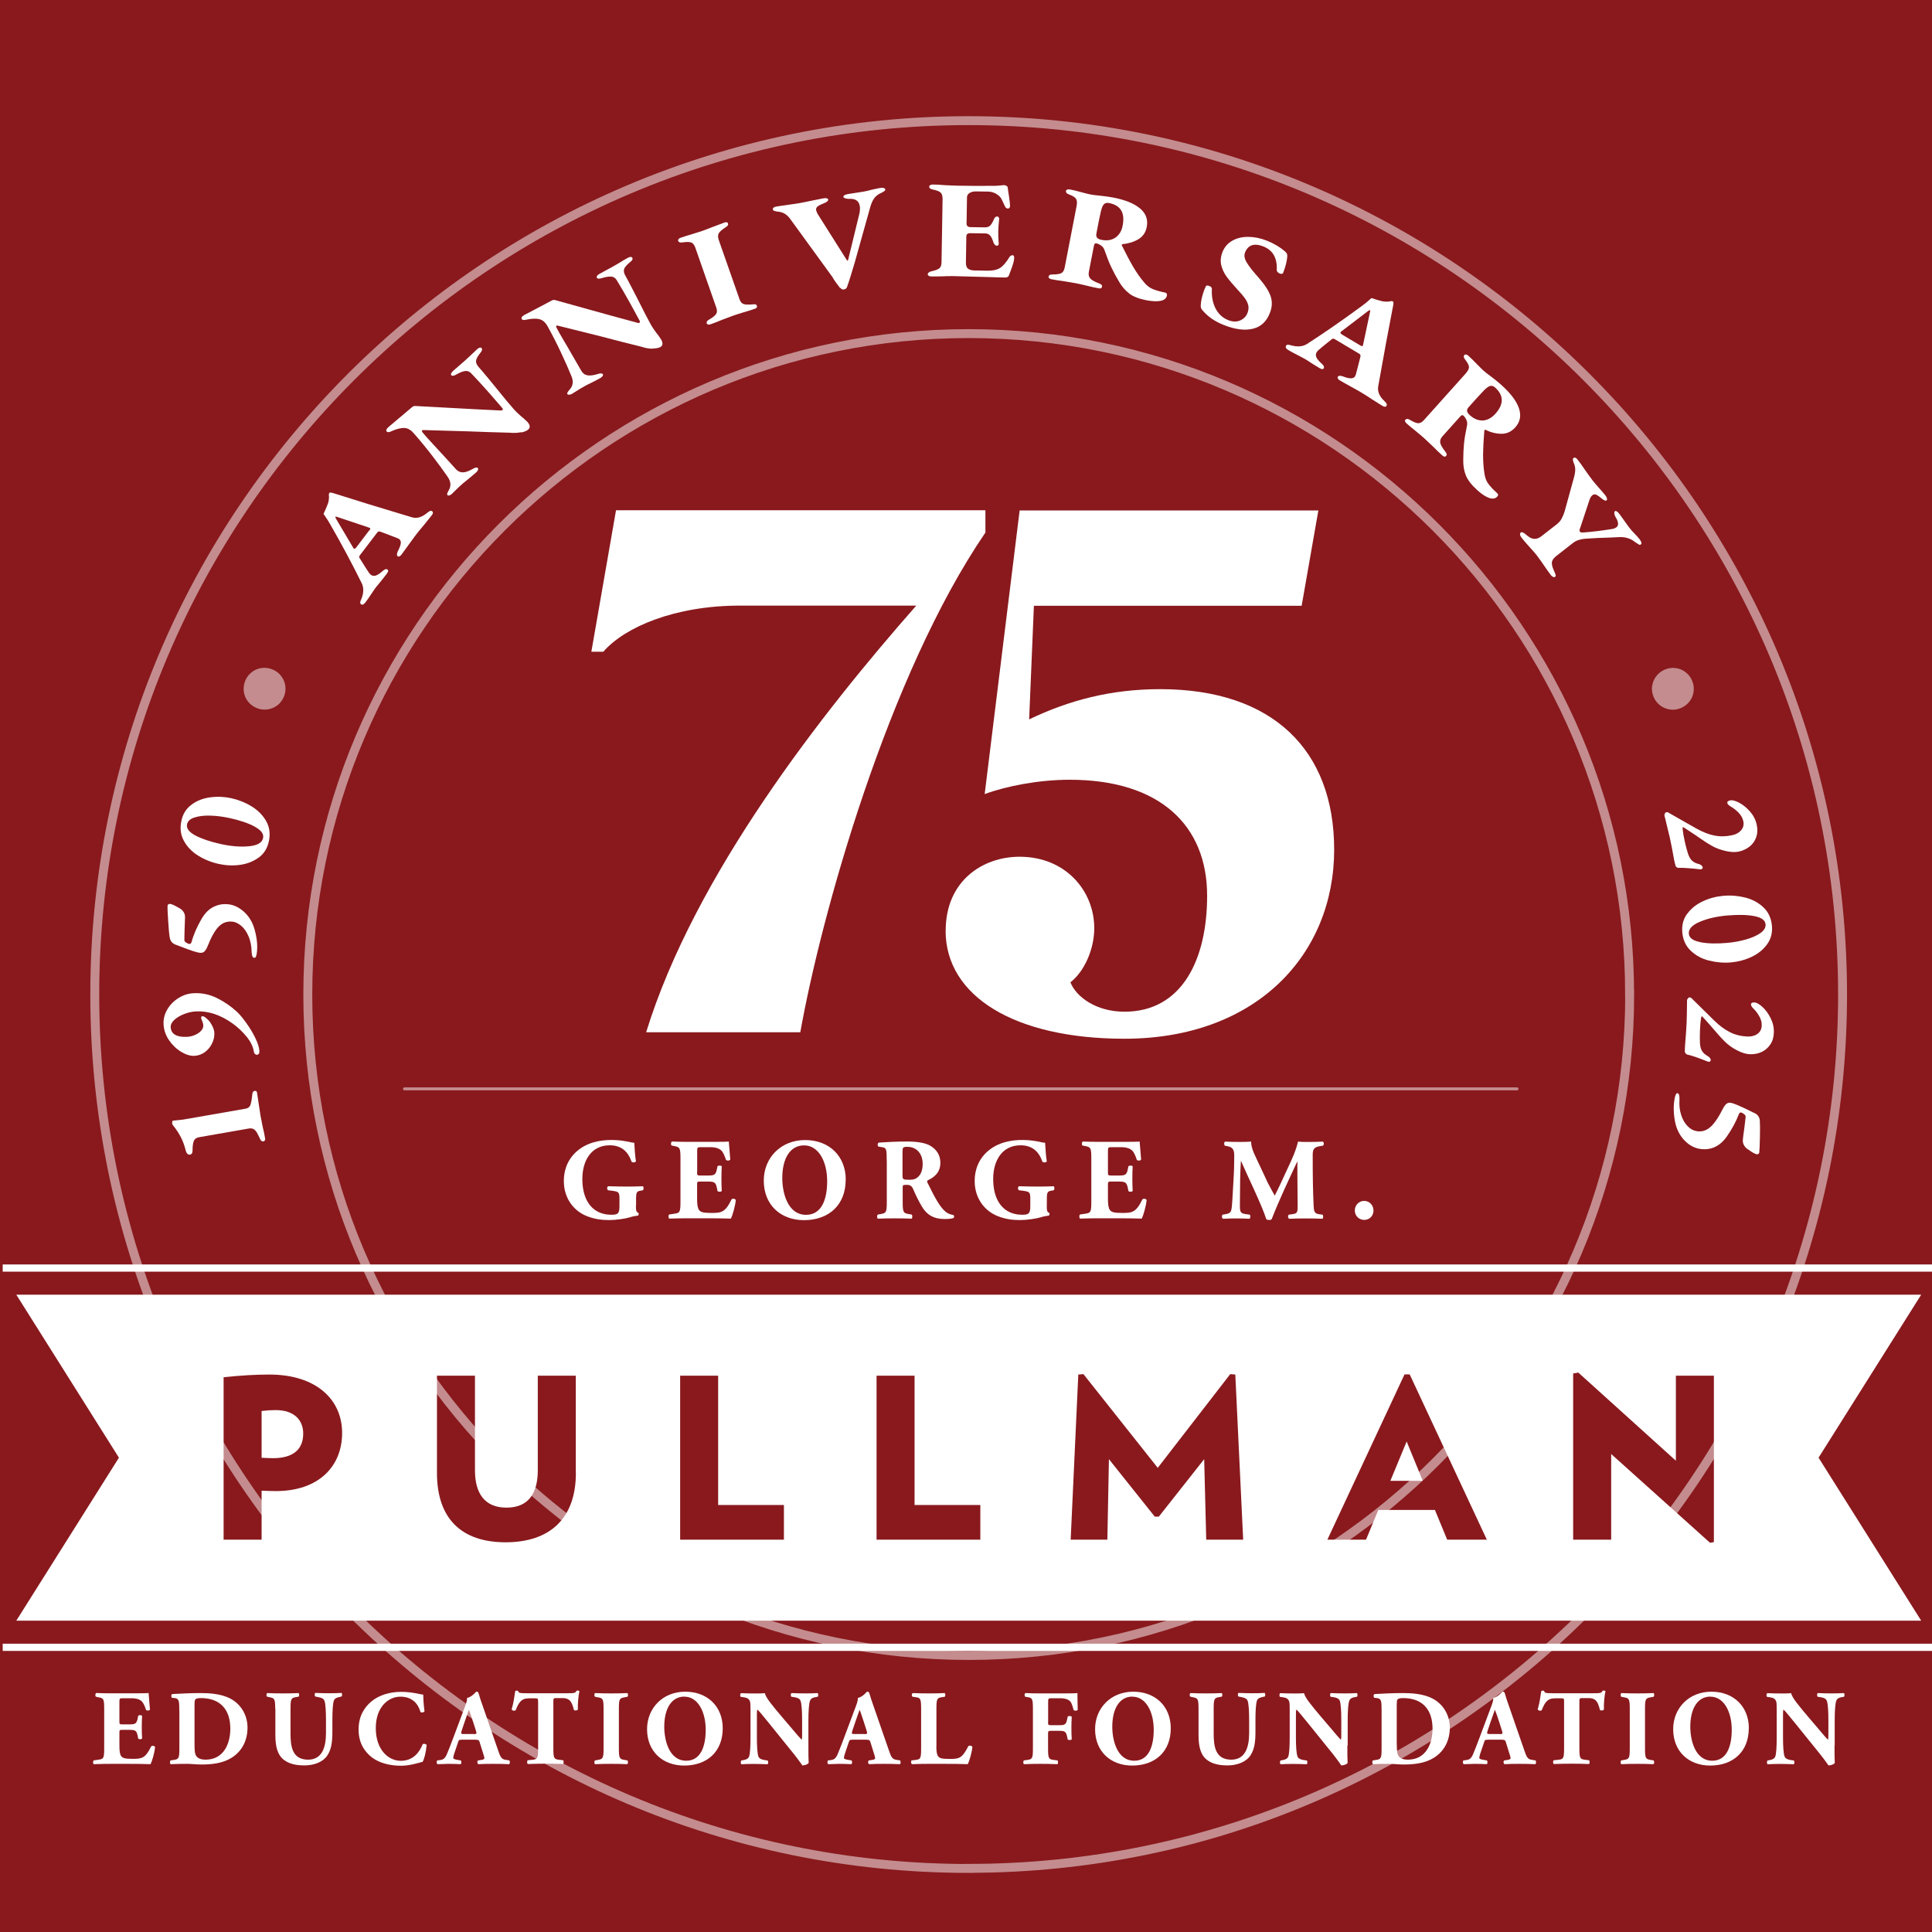 <svg xmlns="http://www.w3.org/2000/svg" version="1.1" xmlns:xlink="http://www.w3.org/1999/xlink" xmlns:svgjs="http://svgjs.dev/svgjs" width="650" height="650"><rect width="100%" height="100%" fill="#808080" stroke="none"/><svg width="650" height="650" viewBox="0 0 650 650" fill="none" xmlns="http://www.w3.org/2000/svg">
<rect width="650" height="650" fill="#89191D"></rect>
<g clip-path="url(#clip0_444_5088)">
<mask id="SvgjsMask1019" style="mask-type:luminance" maskUnits="userSpaceOnUse" x="-63" y="1" width="736" height="417">
<path d="M672.376 1.405H-62.112V417.148H672.376V1.405Z" fill="white"></path>
</mask>
<g mask="url(#mask0_444_5088)">
<path opacity="0.5" d="M325.909 628.616C163.795 628.616 31.883 496.731 31.883 334.617C31.883 172.503 163.795 40.59 325.909 40.59C488.024 40.59 619.909 172.475 619.909 334.589C619.909 496.704 488.024 628.589 325.909 628.589V628.616ZM548.262 334.617C548.262 211.991 448.508 112.237 325.909 112.237C203.311 112.237 103.557 211.991 103.557 334.617C103.557 457.243 203.311 556.969 325.937 556.969C448.563 556.969 548.289 457.215 548.289 334.617H548.262Z" stroke="white" stroke-width="3" stroke-miterlimit="10"></path>
</g>
<path d="M213.948 405.465C213.948 407.118 214.03 407.89 214.774 408.027C214.94 408.193 214.885 408.854 214.664 408.964C214.003 409.075 212.983 409.185 211.936 409.543C210.586 409.984 207.224 410.48 205.047 410.48C202.402 410.48 200.142 410.204 197.386 409.13C192.84 407.283 189.698 402.985 189.698 397.363C189.698 392.486 191.875 388.214 196.56 385.597C199.205 384.164 202.374 383.53 205.681 383.53C210.007 383.53 212.157 384.467 213.397 384.467C213.507 385.624 213.562 388.352 213.948 390.722C213.782 391.163 212.735 391.191 212.46 390.805C211.22 387.14 208.767 385.321 205.13 385.321C198.93 385.321 195.926 390.474 195.926 396.619C195.926 402.185 197.827 405.492 200.362 407.201C202.236 408.441 204.248 408.689 205.708 408.689C207.94 408.689 208.409 408.248 208.409 405.74V403.288C208.409 401.193 208.161 400.945 206.315 400.67L204.606 400.449C204.165 400.229 204.165 399.32 204.606 399.099C207.362 399.182 209.291 399.209 211.192 399.209C213.093 399.209 214.967 399.154 216.29 399.099C216.593 399.32 216.593 400.229 216.29 400.449L215.408 400.615C214.251 400.808 214.003 401.193 214.003 403.315V405.492L213.948 405.465Z" fill="white"></path>
<path d="M234.532 394.304C234.532 395.379 234.56 395.489 235.607 395.489H238.308C240.347 395.489 240.815 395.214 241.201 393.34L241.394 392.375C241.669 392.072 242.634 392.072 242.827 392.403C242.744 393.643 242.717 395.048 242.717 396.536C242.717 398.024 242.744 399.43 242.827 400.67C242.634 401.028 241.669 401.056 241.394 400.697L241.201 399.705C240.815 397.831 240.347 397.528 238.308 397.528H235.607C234.56 397.528 234.532 397.556 234.532 398.741V403.37C234.532 405.161 234.698 406.401 235.166 407.063C235.662 407.752 236.406 408.082 239.245 408.082C242.634 408.082 243.957 407.972 246.106 403.563C246.409 403.122 247.401 403.288 247.539 403.756C247.374 405.768 246.437 408.937 245.913 409.984C243.846 409.901 240.099 409.874 236.902 409.874H231.832C229.958 409.874 228.057 409.901 225.136 409.984C224.833 409.736 224.833 408.826 225.136 408.606L226.954 408.33C228.718 408.055 228.938 407.834 228.938 404.252V389.73C228.938 386.175 228.69 385.955 226.954 385.596L225.99 385.404C225.632 385.183 225.687 384.274 226.073 384.053C227.891 384.136 229.82 384.163 231.694 384.163H239.961C242.469 384.163 244.673 384.136 245.197 384.053C245.224 384.687 245.5 387.47 245.693 390.088C245.527 390.529 244.646 390.584 244.26 390.253C243.819 388.876 243.295 387.718 242.772 387.167C242.028 386.423 240.87 385.955 238.969 385.955H235.855C234.56 385.955 234.56 386.037 234.56 387.47V394.277L234.532 394.304Z" fill="white"></path>
<path d="M270.549 385.348C265.754 385.348 263.191 389.84 263.191 396.343C263.191 401.083 264.872 408.716 271.21 408.716C276.308 408.716 278.292 403.728 278.292 397.418C278.292 390.749 275.371 385.348 270.549 385.348ZM284.52 396.922C284.52 405.409 278.843 410.507 270.466 410.507C262.64 410.507 256.963 405.354 256.963 397.225C256.963 389.509 262.723 383.557 270.879 383.557C279.036 383.557 284.547 389.013 284.547 396.922" fill="white"></path>
<path d="M303.644 395.434C303.644 396.784 303.754 396.922 306.069 396.922C307.474 396.922 308.301 396.564 309.017 395.82C309.679 395.158 310.423 393.918 310.423 391.604C310.423 388.104 308.356 385.844 305.325 385.844C303.727 385.844 303.644 385.955 303.644 387.828V395.434ZM298.325 390.474C298.325 386.561 298.243 386.148 296.617 385.927L295.57 385.762C295.184 385.569 295.184 384.604 295.653 384.411C298.573 384.219 301.605 384.053 305.325 384.053C308.632 384.053 311.47 384.549 312.958 385.459C315.218 386.781 316.375 388.738 316.375 391.218C316.375 394.69 314.033 396.178 312.241 397.06C311.856 397.253 311.856 397.501 312.049 397.914C314.611 403.122 316.21 406.043 318.083 407.641C319.103 408.468 320.123 408.689 320.701 408.744C321.059 408.937 321.059 409.515 320.867 409.763C320.233 410.039 318.993 410.122 317.78 410.122C314.198 410.122 311.938 408.826 310.23 406.043C308.99 403.977 308.08 402.075 307.199 400.008C306.73 398.961 306.096 398.631 305.132 398.631C303.754 398.631 303.699 398.713 303.699 399.485V404.28C303.699 407.862 303.919 408.138 305.683 408.441L306.73 408.634C307.006 408.826 307.006 409.763 306.73 410.011C304.663 409.929 302.872 409.901 300.998 409.901C299.125 409.901 297.333 409.929 295.322 410.011C295.019 409.763 295.019 408.854 295.322 408.634L296.369 408.441C298.133 408.138 298.353 407.862 298.353 404.28V390.501L298.325 390.474Z" fill="white"></path>
<path d="M352.171 405.465C352.171 407.118 352.253 407.89 352.997 408.027C353.163 408.193 353.107 408.854 352.887 408.964C352.226 409.075 351.206 409.185 350.159 409.543C348.781 409.984 345.447 410.48 343.27 410.48C340.624 410.48 338.365 410.204 335.609 409.13C331.062 407.283 327.921 402.985 327.921 397.363C327.921 392.486 330.098 388.214 334.782 385.597C337.428 384.164 340.597 383.53 343.904 383.53C348.23 383.53 350.379 384.467 351.619 384.467C351.73 385.624 351.785 388.352 352.171 390.722C352.005 391.163 350.958 391.191 350.682 390.805C349.442 387.14 346.99 385.321 343.352 385.321C337.152 385.321 334.149 390.474 334.149 396.619C334.149 402.185 336.05 405.492 338.585 407.201C340.459 408.441 342.471 408.689 343.931 408.689C346.163 408.689 346.632 408.248 346.632 405.74V403.288C346.632 401.193 346.384 400.945 344.537 400.67L342.829 400.449C342.388 400.229 342.388 399.32 342.829 399.099C345.585 399.182 347.513 399.209 349.415 399.209C351.316 399.209 353.19 399.154 354.513 399.099C354.816 399.32 354.816 400.229 354.513 400.449L353.603 400.615C352.446 400.808 352.198 401.193 352.198 403.315V405.492L352.171 405.465Z" fill="white"></path>
<path d="M372.755 394.304C372.755 395.379 372.783 395.489 373.857 395.489H376.558C378.597 395.489 379.066 395.214 379.451 393.34L379.644 392.375C379.92 392.072 380.884 392.072 381.077 392.403C380.995 393.643 380.967 395.048 380.967 396.536C380.967 398.024 380.995 399.43 381.077 400.67C380.884 401.028 379.892 401.056 379.644 400.697L379.451 399.705C379.066 397.831 378.597 397.528 376.558 397.528H373.857C372.81 397.528 372.755 397.556 372.755 398.741V403.37C372.755 405.161 372.921 406.401 373.389 407.063C373.885 407.752 374.629 408.082 377.467 408.082C380.857 408.082 382.179 407.972 384.329 403.563C384.632 403.122 385.624 403.288 385.762 403.756C385.596 405.768 384.66 408.937 384.136 409.984C382.069 409.901 378.349 409.874 375.125 409.874H370.055C368.181 409.874 366.279 409.901 363.358 409.984C363.055 409.736 363.055 408.826 363.358 408.606L365.177 408.33C366.941 408.055 367.161 407.834 367.161 404.252V389.73C367.161 386.175 366.941 385.955 365.177 385.596L364.213 385.404C363.854 385.183 363.91 384.274 364.295 384.053C366.114 384.136 368.043 384.163 369.917 384.163H378.184C380.664 384.163 382.896 384.136 383.419 384.053C383.447 384.687 383.723 387.47 383.916 390.088C383.75 390.529 382.868 390.584 382.483 390.253C382.042 388.876 381.518 387.718 380.995 387.167C380.25 386.423 379.093 385.955 377.164 385.955H374.05C372.755 385.955 372.755 386.037 372.755 387.47V394.277V394.304Z" fill="white"></path>
<path d="M412.078 385.431C411.775 385.128 411.775 384.191 412.188 384.081C413.511 384.164 415.192 384.191 417.093 384.191C418.389 384.191 419.518 384.191 420.924 384.081C420.924 386.506 422.302 388.876 424.01 392.541L426.573 398.025C426.931 398.796 428.337 401.249 428.86 402.241C429.356 401.304 429.99 400.091 431.037 397.804L433.021 393.505C434.895 389.51 435.859 387.443 436.714 384.081C438.505 384.246 439.387 384.191 440.572 384.191C441.867 384.191 443.658 384.164 445.036 384.081C445.477 384.302 445.477 385.046 445.146 385.431L444.016 385.624C442.418 385.9 441.646 386.368 441.646 388.435C441.646 396.454 441.729 400.67 441.949 405.575C442.032 407.366 442.17 408.303 443.713 408.496L444.953 408.661C445.256 408.964 445.256 409.874 444.87 410.039C443.079 409.956 441.398 409.929 439.497 409.929C437.733 409.929 435.611 409.956 433.738 410.039C433.269 409.846 433.242 408.937 433.627 408.661L434.785 408.496C436.576 408.276 436.576 407.807 436.576 405.41L436.493 395.296V390.86H436.411C433.517 397.088 430.403 403.591 427.84 410.177C427.648 410.342 427.372 410.452 427.069 410.452C426.711 410.452 426.297 410.37 426.049 410.232C424.534 405.41 419.739 395.737 417.562 390.667H417.479C417.314 393.202 417.286 394.911 417.231 396.95C417.204 399.485 417.149 403.37 417.149 405.713C417.149 407.669 417.369 408.22 418.94 408.441L420.455 408.661C420.786 408.937 420.703 409.819 420.373 410.039C418.94 409.956 417.259 409.929 415.771 409.929C414.531 409.929 413.043 409.956 411.5 410.039C411.004 409.874 411.004 408.882 411.334 408.661L412.023 408.551C414.007 408.193 414.255 407.972 414.476 405.547C414.669 403.646 414.779 400.257 415.027 396.564C415.192 393.946 415.247 390.805 415.247 388.683C415.247 386.451 414.393 385.872 412.822 385.597L411.968 385.431H412.078Z" fill="white"></path>
<path d="M455.81 407.256C455.81 405.437 457.216 404.032 458.952 404.032C460.825 404.032 462.093 405.575 462.093 407.256C462.093 409.047 460.798 410.425 458.952 410.425C457.381 410.425 455.81 409.185 455.81 407.256Z" fill="white"></path>
<path d="M40.177 579.07C40.177 580.062 40.205 580.144 41.169 580.144H43.649C45.523 580.144 45.937 579.896 46.322 578.16L46.488 577.251C46.736 576.975 47.645 576.975 47.81 577.279C47.728 578.436 47.7 579.731 47.7 581.081C47.7 582.432 47.728 583.727 47.81 584.884C47.645 585.215 46.736 585.242 46.488 584.912L46.322 584.002C45.964 582.266 45.523 581.991 43.649 581.991H41.169C40.205 581.991 40.177 582.018 40.177 583.121V587.392C40.177 589.045 40.315 590.202 40.756 590.809C41.224 591.443 41.913 591.746 44.531 591.746C47.645 591.746 48.885 591.635 50.842 587.585C51.117 587.199 52.026 587.337 52.164 587.778C52.026 589.651 51.172 592.545 50.649 593.537C48.747 593.454 45.303 593.427 42.354 593.427H37.697C35.961 593.427 34.197 593.454 31.524 593.537C31.249 593.316 31.249 592.462 31.524 592.269L33.206 592.021C34.831 591.773 35.052 591.553 35.052 588.246V574.854C35.052 571.574 34.831 571.354 33.206 571.051L32.296 570.858C31.965 570.637 32.021 569.811 32.379 569.59C34.06 569.673 35.823 569.701 37.559 569.701H45.165C47.452 569.701 49.519 569.673 49.987 569.59C50.015 570.169 50.263 572.759 50.456 575.157C50.318 575.543 49.491 575.625 49.133 575.295C48.747 574.027 48.224 572.952 47.755 572.456C47.066 571.767 45.992 571.354 44.228 571.354H41.362C40.177 571.354 40.177 571.437 40.177 572.759V579.042V579.07Z" fill="white"></path>
<path d="M65.446 586.951C65.446 588.935 65.529 590.23 66.163 590.974C66.797 591.691 67.844 592.021 69.139 592.021C75.367 592.021 77.489 586.483 77.489 581.605C77.489 575.129 74.072 571.299 67.568 571.299C66.604 571.299 65.915 571.492 65.694 571.768C65.474 572.071 65.446 572.732 65.446 573.862V586.979V586.951ZM60.321 575.543C60.321 572.126 60.238 571.437 58.585 571.272L57.896 571.216C57.538 571.024 57.538 570.004 57.979 569.949C60.982 569.783 63.793 569.618 67.596 569.618C70.544 569.618 73.493 569.894 75.973 570.803C80.685 572.484 83.275 576.728 83.275 581.219C83.275 586.042 80.988 589.927 76.855 591.966C74.402 593.179 71.481 593.647 67.761 593.647C66.08 593.647 64.261 593.427 62.994 593.427C61.258 593.427 59.439 593.454 57.4 593.537C57.124 593.317 57.124 592.462 57.4 592.269L58.502 592.104C60.128 591.856 60.348 591.553 60.348 588.246V575.515L60.321 575.543Z" fill="white"></path>
<path d="M92.59 574.909C92.59 571.575 92.369 571.354 90.771 571.023L89.861 570.831C89.586 570.61 89.531 569.811 89.944 569.618C91.68 569.701 93.471 569.728 95.18 569.728C96.888 569.728 98.707 569.701 100.443 569.618C100.719 569.839 100.719 570.61 100.443 570.831L99.589 570.968C97.963 571.244 97.743 571.547 97.743 574.881V583.176C97.743 587.392 98.211 592.021 103.667 592.021C108.269 592.021 109.674 587.998 109.674 583.066V578.712C109.674 575.791 109.537 573.063 109.123 572.126C108.793 571.382 108.021 571.161 107.029 570.968L106.065 570.775C105.789 570.5 105.844 569.756 106.065 569.563C107.994 569.646 109.399 569.673 110.887 569.673C112.21 569.673 113.532 569.646 114.91 569.563C115.131 569.783 115.186 570.5 114.91 570.775L114.276 570.913C113.339 571.134 112.651 571.354 112.347 572.098C111.962 573.035 111.824 575.763 111.824 578.684V582.707C111.824 586.097 111.493 589.183 109.537 591.36C107.966 593.041 105.321 593.95 102.427 593.95C99.699 593.95 97.246 593.509 95.318 591.939C93.444 590.396 92.645 587.723 92.645 583.81V574.826L92.59 574.909Z" fill="white"></path>
<path d="M142.384 570.086C142.384 570.72 142.494 573.614 142.825 575.708C142.687 576.149 141.722 576.287 141.447 575.956C140.482 572.622 138.168 570.83 134.696 570.83C130.7 570.83 126.429 574.247 126.429 581.412C126.429 588.577 130.562 592.407 134.861 592.407C139.16 592.407 141.226 589.293 142.191 586.841C142.467 586.565 143.348 586.675 143.541 587.089C143.293 589.762 142.687 591.911 142.191 592.738C140.234 593.261 137.699 594.06 134.889 594.06C131.361 594.06 127.779 593.234 125.216 591.332C122.626 589.348 120.642 586.372 120.642 581.908C120.642 577.444 122.516 574.44 124.996 572.401C127.531 570.279 131.196 569.205 134.944 569.205C138.691 569.205 141.254 570.059 142.356 570.141" fill="white"></path>
<path d="M159.441 583.424C160.268 583.424 160.461 583.314 160.158 582.377L159.221 579.456C158.725 577.913 158.063 575.956 157.76 575.212C157.457 576.039 156.768 577.968 156.217 579.621L155.308 582.322C154.977 583.286 155.17 583.396 156.052 583.396H159.441V583.424ZM155.335 585.325C154.481 585.325 154.371 585.353 154.15 586.042L152.745 590.203C152.525 590.919 152.497 591.195 152.497 591.498C152.497 591.718 152.965 591.939 153.957 592.104L155.032 592.269C155.253 592.517 155.335 593.344 154.95 593.537C153.682 593.454 152.387 593.454 150.899 593.427C149.686 593.427 148.86 593.537 147.206 593.537C146.82 593.317 146.848 592.573 147.096 592.269L148.06 592.159C148.915 592.049 149.631 591.773 150.265 590.368C150.871 588.935 151.56 587.199 152.525 584.609L155.804 575.846C156.63 573.586 157.237 572.319 157.126 571.271C158.863 570.886 160.185 569.122 160.24 569.122C160.709 569.122 160.929 569.287 161.067 569.839C161.343 570.886 161.783 572.208 162.693 574.771L167.57 588.852C168.314 591.002 168.645 591.829 169.968 592.049L171.346 592.269C171.566 592.435 171.621 593.317 171.318 593.537C169.582 593.454 167.653 593.427 165.779 593.427C163.905 593.427 162.583 593.454 160.929 593.537C160.543 593.317 160.461 592.573 160.847 592.269L162.004 592.104C162.831 591.966 162.968 591.718 162.968 591.498C162.968 591.25 162.72 590.368 162.279 589.045L161.315 585.959C161.122 585.38 160.847 585.298 159.579 585.298H155.308L155.335 585.325Z" fill="white"></path>
<path d="M181.018 572.429C181.018 571.574 181.018 571.382 180.164 571.382H177.932C175.314 571.382 174.542 572.814 173.467 575.432C173.027 575.653 172.338 575.57 172.145 575.102C172.889 572.622 173.082 570.39 173.33 568.984C173.467 568.874 173.66 568.791 173.826 568.791C173.991 568.791 174.184 568.819 174.322 568.929C174.515 569.535 174.597 569.673 177.353 569.673H190.718C193.088 569.673 193.611 569.645 193.942 568.874C194.08 568.791 194.19 568.764 194.41 568.764C194.631 568.764 194.879 568.901 194.961 569.012C194.603 570.224 194.355 573.145 194.41 575.184C194.217 575.515 193.253 575.57 193.088 575.295C192.481 573.007 191.985 571.299 189.285 571.299H187.135C186.281 571.299 186.171 571.409 186.171 572.346V588.191C186.171 591.525 186.391 591.828 188.017 592.049L189.45 592.214C189.698 592.435 189.698 593.261 189.45 593.482C187.108 593.399 185.317 593.372 183.691 593.372C181.955 593.372 180.081 593.399 177.573 593.482C177.27 593.261 177.27 592.435 177.573 592.214L179.199 592.049C180.825 591.856 181.045 591.553 181.045 588.191V572.346L181.018 572.429Z" fill="white"></path>
<path d="M208.216 588.191C208.216 591.553 208.437 591.829 210.09 592.104L211.082 592.269C211.358 592.49 211.33 593.317 211.054 593.537C209.125 593.454 207.362 593.427 205.653 593.427C203.945 593.427 202.126 593.454 200.197 593.537C199.894 593.317 199.894 592.49 200.197 592.269L201.189 592.104C202.843 591.801 203.063 591.553 203.063 588.191V574.964C203.063 571.602 202.843 571.327 201.189 571.051L200.197 570.858C199.894 570.638 199.894 569.811 200.197 569.618C202.126 569.701 203.945 569.728 205.653 569.728C207.362 569.728 209.153 569.701 211.082 569.618C211.358 569.839 211.358 570.665 211.082 570.858L210.09 571.051C208.437 571.327 208.216 571.602 208.216 574.964V588.191Z" fill="white"></path>
<path d="M230.261 570.803C225.852 570.803 223.482 574.936 223.482 580.944C223.482 585.325 225.025 592.379 230.895 592.379C235.607 592.379 237.426 587.778 237.426 581.963C237.426 575.818 234.725 570.83 230.289 570.83M243.158 581.467C243.158 589.293 237.922 594.005 230.178 594.005C222.959 594.005 217.695 589.266 217.695 581.77C217.695 574.661 223.014 569.149 230.537 569.149C238.06 569.149 243.158 574.165 243.158 581.467Z" fill="white"></path>
<path d="M271.981 587.337C271.981 589.679 271.981 591.939 272.064 593.124C271.816 593.565 270.797 593.95 269.942 593.95C269.915 593.95 268.73 592.132 267.021 590.037L258.727 579.759C256.633 577.196 255.448 575.708 254.814 575.157C254.649 575.515 254.649 576.121 254.649 577.444V584.416C254.649 587.337 254.786 590.01 255.172 591.002C255.503 591.746 256.329 591.994 257.266 592.159L258.258 592.297C258.534 592.573 258.479 593.344 258.258 593.565C256.329 593.482 254.869 593.454 253.436 593.454C252.113 593.454 250.763 593.482 249.413 593.565C249.192 593.344 249.137 592.6 249.413 592.297L250.019 592.187C250.984 592.021 251.7 591.746 252.003 591.002C252.389 590.037 252.499 587.337 252.499 584.416V575.295C252.499 573.311 252.472 572.732 252.251 572.236C251.976 571.63 251.452 571.189 250.212 571.024L249.192 570.886C248.944 570.61 248.972 569.728 249.33 569.646C251.011 569.728 252.83 569.756 254.29 569.756C255.503 569.756 256.55 569.728 257.321 569.646C257.68 571.272 260.022 574 263.246 577.83L266.277 581.385C267.848 583.259 268.895 584.499 269.722 585.325C269.86 584.967 269.86 584.361 269.86 583.699V578.739C269.86 575.818 269.722 573.145 269.309 572.153C268.978 571.409 268.206 571.161 267.214 570.996L266.25 570.858C265.947 570.583 266.029 569.811 266.25 569.618C268.179 569.701 269.584 569.728 271.072 569.728C272.395 569.728 273.69 569.701 275.095 569.618C275.316 569.839 275.371 570.583 275.095 570.858L274.462 570.968C273.525 571.106 272.836 571.409 272.533 572.153C272.147 573.118 271.981 575.818 271.981 578.739V587.337Z" fill="white"></path>
<path d="M290.885 583.424C291.712 583.424 291.877 583.314 291.602 582.377L290.665 579.456C290.169 577.913 289.507 575.956 289.204 575.212C288.929 576.039 288.212 577.968 287.661 579.621L286.752 582.322C286.421 583.286 286.614 583.396 287.496 583.396H290.885V583.424ZM286.779 585.325C285.925 585.325 285.815 585.353 285.594 586.042L284.189 590.203C283.969 590.919 283.941 591.195 283.941 591.498C283.941 591.718 284.409 591.939 285.429 592.104L286.504 592.269C286.724 592.517 286.779 593.344 286.421 593.537C285.153 593.454 283.858 593.454 282.37 593.427C281.158 593.427 280.331 593.537 278.678 593.537C278.292 593.317 278.319 592.573 278.567 592.269L279.532 592.159C280.386 592.049 281.103 591.773 281.736 590.368C282.343 588.935 283.032 587.199 283.996 584.609L287.275 575.846C288.102 573.586 288.708 572.319 288.598 571.271C290.334 570.886 291.657 569.122 291.712 569.122C292.18 569.122 292.401 569.287 292.539 569.839C292.814 570.886 293.255 572.208 294.164 574.771L299.042 588.852C299.786 591.002 300.117 591.829 301.439 592.049L302.817 592.269C303.038 592.435 303.093 593.317 302.79 593.537C301.054 593.454 299.125 593.427 297.251 593.427C295.377 593.427 294.054 593.454 292.401 593.537C292.015 593.317 291.932 592.573 292.318 592.269L293.476 592.104C294.302 591.966 294.44 591.718 294.44 591.498C294.44 591.25 294.192 590.368 293.751 589.045L292.787 585.959C292.594 585.38 292.318 585.298 291.051 585.298H286.779V585.325Z" fill="white"></path>
<path d="M315.025 587.475C315.025 589.156 315.162 590.313 315.631 590.892C316.099 591.498 316.761 591.773 319.379 591.773C322.658 591.773 323.65 591.663 325.772 587.502C326.075 587.144 326.901 587.282 327.149 587.723C326.984 589.597 326.102 592.573 325.606 593.537C323.705 593.454 320.26 593.427 317.312 593.427H312.489C310.836 593.427 309.045 593.454 306.813 593.537C306.482 593.317 306.427 592.49 306.703 592.269L308.08 592.104C309.706 591.884 309.899 591.608 309.899 588.246V574.881C309.899 571.547 309.679 571.216 308.08 570.996L307.033 570.858C306.675 570.638 306.675 569.811 307.116 569.618C308.99 569.701 310.781 569.728 312.517 569.728C314.253 569.728 316.044 569.701 317.835 569.618C318.111 569.839 318.111 570.665 317.835 570.858L316.898 570.996C315.273 571.244 315.052 571.547 315.052 574.881V587.447L315.025 587.475Z" fill="white"></path>
<path d="M352.611 579.346C352.611 580.31 352.639 580.42 353.631 580.42H356.387C358.288 580.42 358.674 580.172 359.032 578.409L359.197 577.554C359.445 577.224 360.355 577.279 360.575 577.582C360.493 578.739 360.465 580.062 360.465 581.412C360.465 582.763 360.493 584.085 360.575 585.16C360.355 585.491 359.473 585.518 359.197 585.188L359.032 584.333C358.674 582.597 358.288 582.322 356.387 582.322H353.631C352.667 582.322 352.611 582.432 352.611 583.396V588.246C352.611 591.581 352.832 591.884 354.458 592.104L355.78 592.269C356.028 592.49 356.028 593.317 355.78 593.537C353.548 593.454 351.785 593.427 350.076 593.427C348.368 593.427 346.632 593.454 344.482 593.537C344.207 593.317 344.207 592.49 344.482 592.269L345.667 592.104C347.293 591.856 347.514 591.608 347.514 588.246V574.881C347.514 571.547 347.293 571.216 345.667 570.968L344.951 570.858C344.62 570.638 344.62 569.756 345.033 569.618C346.577 569.701 348.368 569.728 350.104 569.728H357.654C359.941 569.728 362.008 569.701 362.504 569.618C362.504 570.224 362.504 572.815 362.587 575.212C362.449 575.598 361.65 575.653 361.209 575.35C360.823 573.862 360.52 573.008 360.162 572.539C359.556 571.795 358.481 571.354 356.635 571.354H353.824C352.639 571.354 352.639 571.437 352.639 572.842V579.346H352.611Z" fill="white"></path>
<path d="M380.995 570.803C376.586 570.803 374.216 574.936 374.216 580.944C374.216 585.325 375.759 592.379 381.628 592.379C386.341 592.379 388.159 587.778 388.159 581.963C388.159 575.818 385.459 570.83 380.995 570.83M393.891 581.467C393.891 589.293 388.655 594.005 380.912 594.005C373.692 594.005 368.429 589.266 368.429 581.77C368.429 574.661 373.747 569.149 381.27 569.149C388.793 569.149 393.891 574.165 393.891 581.467Z" fill="white"></path>
<path d="M403.233 574.909C403.233 571.575 403.012 571.354 401.386 571.023L400.477 570.831C400.201 570.61 400.146 569.811 400.56 569.618C402.296 569.701 404.087 569.728 405.795 569.728C407.504 569.728 409.322 569.701 411.031 569.618C411.307 569.839 411.307 570.61 411.031 570.831L410.177 570.968C408.551 571.244 408.33 571.547 408.33 574.881V583.176C408.33 587.392 408.799 592.021 414.255 592.021C418.857 592.021 420.262 587.998 420.262 583.066V578.712C420.262 575.791 420.125 573.063 419.711 572.126C419.381 571.382 418.581 571.161 417.617 570.968L416.652 570.775C416.377 570.5 416.432 569.756 416.652 569.563C418.581 569.646 419.987 569.673 421.475 569.673C422.798 569.673 424.148 569.646 425.498 569.563C425.719 569.783 425.774 570.5 425.498 570.775L424.837 570.913C423.9 571.134 423.211 571.354 422.908 572.098C422.522 573.035 422.384 575.763 422.384 578.684V582.707C422.384 586.097 422.054 589.183 420.097 591.36C418.499 593.041 415.881 593.95 412.987 593.95C410.259 593.95 407.807 593.509 405.878 591.939C404.004 590.396 403.233 587.723 403.233 583.81V574.826V574.909Z" fill="white"></path>
<path d="M453.303 587.337C453.303 589.679 453.303 591.939 453.385 593.124C453.137 593.565 452.118 593.95 451.263 593.95C451.236 593.95 450.051 592.132 448.37 590.037L440.075 579.759C437.981 577.196 436.796 575.708 436.162 575.157C435.997 575.515 435.997 576.121 435.997 577.444V584.416C435.997 587.337 436.135 590.01 436.548 591.002C436.879 591.746 437.706 591.994 438.643 592.159L439.662 592.297C439.938 592.573 439.883 593.344 439.662 593.565C437.733 593.482 436.273 593.454 434.84 593.454C433.517 593.454 432.167 593.482 430.817 593.565C430.596 593.344 430.541 592.6 430.817 592.297L431.423 592.187C432.387 592.021 433.104 591.746 433.407 591.002C433.793 590.037 433.903 587.337 433.903 584.416V575.295C433.903 573.311 433.875 572.732 433.655 572.236C433.379 571.63 432.856 571.189 431.616 571.024L430.624 570.886C430.376 570.61 430.403 569.728 430.761 569.646C432.442 569.728 434.233 569.756 435.722 569.756C436.934 569.756 437.981 569.728 438.725 569.646C439.083 571.272 441.426 574 444.65 577.83L447.681 581.385C449.252 583.259 450.299 584.499 451.126 585.325C451.263 584.967 451.263 584.361 451.263 583.699V578.739C451.263 575.818 451.126 573.145 450.74 572.153C450.409 571.409 449.638 571.161 448.645 570.996L447.681 570.858C447.405 570.583 447.461 569.811 447.681 569.618C449.61 569.701 451.015 569.728 452.503 569.728C453.826 569.728 455.121 569.701 456.527 569.618C456.747 569.839 456.802 570.583 456.527 570.858L455.893 570.968C454.956 571.106 454.267 571.409 453.964 572.153C453.578 573.118 453.413 575.818 453.413 578.739V587.337H453.303Z" fill="white"></path>
<path d="M469.946 586.951C469.946 588.935 470.029 590.23 470.663 590.974C471.297 591.691 472.344 592.021 473.639 592.021C479.867 592.021 481.961 586.483 481.961 581.605C481.961 575.129 478.544 571.299 472.041 571.299C471.076 571.299 470.387 571.492 470.167 571.768C469.946 572.071 469.919 572.732 469.919 573.862V586.979L469.946 586.951ZM464.821 575.543C464.821 572.126 464.738 571.437 463.085 571.272L462.396 571.216C462.038 571.024 462.038 570.004 462.479 569.949C465.482 569.783 468.293 569.618 472.096 569.618C475.044 569.618 477.993 569.894 480.473 570.803C485.185 572.484 487.775 576.728 487.775 581.219C487.775 586.042 485.488 589.927 481.355 591.966C478.902 593.179 475.954 593.647 472.261 593.647C470.58 593.647 468.789 593.427 467.494 593.427C465.758 593.427 463.939 593.454 461.9 593.537C461.624 593.317 461.624 592.462 461.9 592.269L463.002 592.104C464.628 591.856 464.821 591.553 464.821 588.246V575.515V575.543Z" fill="white"></path>
<path d="M504.64 583.424C505.467 583.424 505.632 583.314 505.356 582.377L504.42 579.456C503.924 577.913 503.262 575.956 502.931 575.212C502.656 576.039 501.939 577.968 501.388 579.621L500.479 582.322C500.148 583.286 500.341 583.396 501.223 583.396H504.612L504.64 583.424ZM500.534 585.325C499.68 585.325 499.57 585.353 499.349 586.042L497.944 590.203C497.723 590.919 497.696 591.195 497.696 591.498C497.696 591.718 498.164 591.939 499.184 592.104L500.258 592.269C500.479 592.517 500.562 593.344 500.203 593.537C498.936 593.454 497.641 593.454 496.153 593.427C494.94 593.427 494.113 593.537 492.46 593.537C492.074 593.317 492.102 592.573 492.35 592.269L493.314 592.159C494.169 592.049 494.885 591.773 495.519 590.368C496.125 588.935 496.814 587.199 497.778 584.609L501.058 575.846C501.884 573.586 502.491 572.319 502.38 571.271C504.116 570.886 505.439 569.122 505.494 569.122C505.963 569.122 506.183 569.287 506.321 569.839C506.596 570.886 507.037 572.208 507.947 574.771L512.824 588.852C513.568 591.002 513.899 591.829 515.222 592.049L516.599 592.269C516.82 592.435 516.875 593.317 516.572 593.537C514.836 593.454 512.907 593.427 511.033 593.427C509.159 593.427 507.837 593.454 506.183 593.537C505.797 593.317 505.715 592.573 506.1 592.269L507.258 592.104C508.085 591.966 508.222 591.718 508.222 591.498C508.222 591.25 507.974 590.368 507.533 589.045L506.569 585.959C506.376 585.38 506.1 585.298 504.833 585.298H500.562L500.534 585.325Z" fill="white"></path>
<path d="M526.217 572.429C526.217 571.574 526.217 571.382 525.362 571.382H523.13C520.512 571.382 519.741 572.814 518.666 575.432C518.225 575.653 517.564 575.57 517.344 575.102C518.088 572.622 518.28 570.39 518.528 568.984C518.666 568.874 518.859 568.791 519.024 568.791C519.19 568.791 519.383 568.819 519.52 568.929C519.713 569.535 519.796 569.673 522.552 569.673H535.916C538.286 569.673 538.81 569.645 539.141 568.874C539.278 568.791 539.389 568.764 539.609 568.764C539.83 568.764 540.078 568.901 540.16 569.012C539.802 570.224 539.554 573.145 539.609 575.184C539.416 575.515 538.452 575.57 538.286 575.295C537.68 573.007 537.184 571.299 534.484 571.299H532.334C531.48 571.299 531.37 571.409 531.37 572.346V588.191C531.37 591.525 531.59 591.828 533.188 592.049L534.621 592.214C534.869 592.435 534.869 593.261 534.621 593.482C532.279 593.399 530.488 593.372 528.862 593.372C527.126 593.372 525.252 593.399 522.745 593.482C522.441 593.261 522.441 592.435 522.745 592.214L524.37 592.049C525.996 591.856 526.217 591.553 526.217 588.191V572.346V572.429Z" fill="white"></path>
<path d="M553.442 588.191C553.442 591.553 553.663 591.829 555.316 592.104L556.336 592.269C556.611 592.49 556.584 593.317 556.308 593.537C554.352 593.454 552.616 593.427 550.907 593.427C549.199 593.427 547.38 593.454 545.451 593.537C545.175 593.317 545.175 592.49 545.451 592.269L546.443 592.104C548.096 591.801 548.317 591.553 548.317 588.191V574.964C548.317 571.602 548.096 571.327 546.443 571.051L545.451 570.858C545.175 570.638 545.175 569.811 545.451 569.618C547.38 569.701 549.199 569.728 550.907 569.728C552.616 569.728 554.407 569.701 556.336 569.618C556.611 569.839 556.611 570.665 556.336 570.858L555.316 571.051C553.663 571.327 553.442 571.602 553.442 574.964V588.191Z" fill="white"></path>
<path d="M575.46 570.803C571.051 570.803 568.681 574.936 568.681 580.944C568.681 585.325 570.224 592.379 576.094 592.379C580.806 592.379 582.625 587.778 582.625 581.963C582.625 575.818 579.924 570.83 575.46 570.83M588.356 581.467C588.356 589.293 583.121 594.005 575.377 594.005C568.158 594.005 562.922 589.266 562.922 581.77C562.922 574.661 568.24 569.149 575.763 569.149C583.286 569.149 588.384 574.165 588.384 581.467" fill="white"></path>
<path d="M617.208 587.337C617.208 589.679 617.208 591.939 617.291 593.124C617.043 593.565 616.023 593.95 615.169 593.95C615.141 593.95 613.956 592.132 612.248 590.037L603.953 579.759C601.859 577.196 600.674 575.708 600.04 575.157C599.875 575.515 599.875 576.121 599.875 577.444V584.416C599.875 587.337 600.013 590.01 600.426 591.002C600.757 591.746 601.583 591.994 602.52 592.159L603.512 592.297C603.788 592.573 603.733 593.344 603.512 593.565C601.583 593.482 600.15 593.454 598.69 593.454C597.367 593.454 596.045 593.482 594.667 593.565C594.446 593.344 594.364 592.6 594.667 592.297L595.273 592.187C596.237 592.021 596.954 591.746 597.257 591.002C597.643 590.037 597.753 587.337 597.753 584.416V575.295C597.753 573.311 597.726 572.732 597.505 572.236C597.23 571.63 596.706 571.189 595.466 571.024L594.474 570.886C594.226 570.61 594.253 569.728 594.612 569.646C596.293 569.728 598.111 569.756 599.572 569.756C600.784 569.756 601.831 569.728 602.603 569.646C602.961 571.272 605.304 574 608.528 577.83L611.559 581.385C613.13 583.259 614.177 584.499 615.003 585.325C615.141 584.967 615.141 584.361 615.141 583.699V578.739C615.141 575.818 615.003 573.145 614.59 572.153C614.259 571.409 613.488 571.161 612.496 570.996L611.531 570.858C611.256 570.583 611.311 569.811 611.531 569.618C613.46 569.701 614.866 569.728 616.354 569.728C617.676 569.728 618.971 569.701 620.377 569.618C620.597 569.839 620.652 570.583 620.377 570.858L619.743 570.968C618.806 571.106 618.117 571.409 617.814 572.153C617.428 573.118 617.263 575.818 617.263 578.739V587.337H617.208Z" fill="white"></path>
<path d="M646.335 435.584H5.484L40.012 490.421L5.484 545.258H646.362L611.834 490.421L646.362 435.584H646.335ZM650.909 427.84H0.909V425.416H650.909V427.84ZM650.909 555.427H0.909V553.002H650.909V555.427ZM576.59 518.832L575.322 519.052L542.062 489.181V518.005H529.275V462.093L531.011 461.79L563.831 491.441V462.837H576.617V518.832H576.59ZM405.823 518.005L405.134 490.917L389.868 510.262H388.517L373.086 490.917L372.562 518.005H360.217L362.78 462.451L364.516 462.314L389.509 493.838L413.897 462.314L415.605 462.451L418.251 518.005H405.85H405.823ZM329.822 518.005H294.908V462.837H307.695V506.349H329.822V518.005ZM263.742 518.005H228.828V462.837H241.614V506.349H263.742V518.005ZM193.749 495.574C193.749 510.923 184.958 518.887 170.105 518.887C155.253 518.887 147.013 510.923 147.013 495.574V462.837H159.799V494.665C159.799 502.491 163.106 507.23 170.409 507.23C177.711 507.23 180.935 502.491 180.935 494.665V462.837H193.721V495.574H193.749ZM486.894 518.005L482.76 508.002H463.719L459.585 518.005H446.579L472.537 462.396H474.273L500.231 518.005H486.921H486.894ZM467.77 498.219H478.682L473.253 484.965L467.77 498.219ZM92.755 501.664C90.964 501.664 89.751 501.581 88.015 501.526V518.005H75.229V463.361C80.878 462.754 85.976 462.451 90.578 462.451C106.533 462.451 115.103 470.966 115.103 482.099C115.103 493.232 107.36 501.664 92.755 501.664ZM92.755 474.411C91.101 474.411 89.972 474.493 88.015 474.714V490.449C89.834 490.531 90.66 490.586 91.845 490.586C98.624 490.586 102.014 487.638 102.014 482.319C102.014 477.883 99.093 474.411 92.755 474.411Z" fill="white"></path>
<path d="M89.09 383.668C89.007 383.86 88.869 383.971 88.676 383.998C88.18 384.081 87.822 383.86 87.547 383.282C87.078 382.29 86.72 381.546 86.417 381.022C86.114 380.526 85.755 380.14 85.342 379.892C84.929 379.644 84.378 379.562 83.744 379.672L67.045 382.593C66.053 382.758 65.446 383.227 65.171 383.971C64.895 384.715 64.785 385.762 64.785 387.085C64.785 387.911 64.482 388.38 63.931 388.462C63.6 388.517 63.297 388.435 63.049 388.187C62.801 387.939 62.636 387.636 62.525 387.222C62.084 385.459 61.533 383.888 60.817 382.538C60.128 381.187 59.219 379.837 58.144 378.514C58.034 378.349 57.951 378.184 57.923 378.018C57.896 377.798 57.923 377.578 57.951 377.385C57.979 377.192 58.089 377.054 58.227 377.026C58.419 376.999 58.778 376.971 59.356 376.916C60.569 376.806 61.34 376.723 61.644 376.668L82.642 373.003C83.468 372.865 84.019 372.425 84.267 371.708C84.515 370.992 84.736 369.752 84.901 368.016C84.956 367.712 85.011 367.492 85.149 367.327C85.26 367.161 85.452 367.051 85.7 367.023C86.141 366.941 86.389 367.134 86.472 367.602C86.582 368.319 86.803 369.641 87.078 371.625C87.354 373.554 87.547 374.822 87.657 375.428C87.767 376.062 88.015 377.274 88.373 379.066C88.732 380.526 89.007 381.849 89.2 383.061C89.228 383.282 89.2 383.475 89.117 383.668H89.09Z" fill="white"></path>
<path d="M86.996 354.568C86.858 354.761 86.692 354.871 86.499 354.871C86.196 354.871 85.921 354.761 85.728 354.54C85.535 354.292 85.397 353.989 85.37 353.631C85.122 352.06 84.295 350.407 82.945 348.753C81.567 347.072 79.996 345.584 78.177 344.289C74.154 341.423 70.103 340.101 66.053 340.266C64.675 340.321 63.325 340.624 61.974 341.148C60.624 341.671 59.522 342.333 58.667 343.104C57.813 343.903 57.4 344.703 57.428 345.557C57.483 346.714 57.951 347.568 58.888 348.12C59.825 348.671 61.12 348.919 62.828 348.836C63.765 348.809 64.675 348.588 65.529 348.23C66.383 347.872 67.1 347.403 67.623 346.824C68.147 346.246 68.422 345.667 68.395 345.088C68.395 344.675 68.312 344.317 68.202 343.986C68.092 343.655 67.982 343.352 67.844 343.077C67.734 342.801 67.678 342.581 67.678 342.415C67.678 342.085 67.816 341.892 68.119 341.892C68.367 341.892 68.643 342.002 68.974 342.223C69.111 342.305 69.47 342.636 70.103 343.215C70.517 343.628 70.958 344.262 71.399 345.116C71.84 345.97 72.088 346.769 72.115 347.513C72.17 348.698 71.922 349.883 71.343 351.041C70.792 352.198 69.993 353.19 68.946 353.962C67.899 354.733 66.714 355.146 65.419 355.229C64.041 355.284 62.553 354.843 60.955 353.879C59.356 352.914 57.979 351.592 56.849 349.938C55.719 348.257 55.113 346.494 55.03 344.565C54.947 342.774 55.388 341.12 56.325 339.55C57.262 337.979 58.53 336.711 60.156 335.719C61.781 334.727 63.49 334.204 65.336 334.149C68.009 334.038 70.599 334.589 73.079 335.829C75.56 337.07 77.792 338.613 79.776 340.459C80.795 341.451 81.87 342.746 83.027 344.4C84.185 346.025 85.177 347.706 85.976 349.387C86.775 351.068 87.216 352.501 87.271 353.658C87.271 354.099 87.216 354.402 87.078 354.595L86.996 354.568Z" fill="white"></path>
<path d="M85.507 322.217C85.204 322.217 84.984 321.996 84.874 321.638C84.763 321.28 84.681 320.811 84.653 320.205C84.626 318.359 84.295 316.678 83.689 315.162C83.055 313.647 82.256 312.434 81.236 311.553C80.217 310.671 79.169 310.147 78.012 310.064C76.304 309.927 74.816 310.478 73.576 311.745C72.336 313.013 71.096 315.19 69.883 318.249C69.497 319.186 69.112 319.819 68.726 320.15C68.367 320.481 67.844 320.619 67.238 320.563C66.328 320.481 64.179 319.792 60.789 318.469C59.908 318.111 59.384 317.918 59.191 317.863C57.979 317.45 57.29 316.623 57.097 315.383C56.904 314.225 56.739 312.379 56.573 309.761C56.408 307.144 56.325 305.49 56.38 304.746V304.691C56.38 304.471 56.518 304.305 56.739 304.195C56.959 304.085 57.179 304.057 57.428 304.14C57.896 304.25 58.447 304.471 59.081 304.829C59.715 305.187 60.128 305.407 60.321 305.518C60.927 305.821 61.396 306.262 61.754 306.813C62.112 307.392 62.278 307.998 62.25 308.632C62.25 309.293 62.195 310.588 62.112 312.517C62.112 313.013 62.085 313.702 62.057 314.611C62.029 315.521 62.029 316.072 62.029 316.32C62.029 316.595 62.25 316.871 62.663 317.146C63.077 317.422 63.435 317.56 63.71 317.587C64.013 317.587 64.234 317.45 64.372 317.119C65.143 314.391 66.301 311.718 67.844 309.1C68.919 307.281 70.186 305.959 71.702 305.187C73.217 304.388 74.843 304.057 76.634 304.223C78.343 304.36 79.969 305.049 81.457 306.234C82.972 307.419 84.13 308.935 84.956 310.753C85.452 311.856 85.866 313.289 86.196 315.025C86.527 316.761 86.61 318.442 86.472 320.067C86.334 321.556 86.059 322.3 85.59 322.244L85.507 322.217Z" fill="white"></path>
<path d="M87.023 288.515C85.26 289.81 83.165 290.637 80.768 290.968C78.37 291.298 76.001 291.188 73.603 290.665C71.096 290.114 68.781 289.177 66.686 287.881C64.592 286.586 62.966 284.905 61.864 282.894C60.762 280.882 60.486 278.622 61.037 276.115C61.533 273.828 62.663 272.009 64.454 270.714C66.218 269.391 68.312 268.564 70.71 268.261C73.107 267.931 75.449 268.041 77.764 268.537C80.244 269.088 82.531 269.997 84.681 271.32C86.83 272.643 88.456 274.296 89.586 276.335C90.716 278.347 90.991 280.607 90.44 283.114C89.944 285.429 88.787 287.248 87.023 288.543V288.515ZM85.728 278.126C83.551 276.942 80.713 275.977 77.158 275.206C74.953 274.737 72.804 274.461 70.71 274.406C68.615 274.351 66.852 274.572 65.419 275.04C63.986 275.509 63.159 276.253 62.939 277.3C62.636 278.678 63.573 279.918 65.694 281.075C67.844 282.205 70.71 283.169 74.264 283.968C77.764 284.74 80.933 284.988 83.771 284.712C86.61 284.437 88.18 283.528 88.511 281.957C88.814 280.579 87.877 279.311 85.7 278.126H85.728Z" fill="white"></path>
<path opacity="0.5" d="M93.196 237.371C92.204 238.115 91.074 238.556 89.834 238.693C88.594 238.831 87.409 238.666 86.251 238.17C85.039 237.646 84.075 236.875 83.331 235.883C82.587 234.891 82.146 233.761 82.008 232.521C81.87 231.281 82.063 230.068 82.559 228.911C83.055 227.753 83.826 226.789 84.819 226.045C85.811 225.301 86.94 224.86 88.18 224.722C89.421 224.584 90.633 224.777 91.845 225.301C93.003 225.797 93.94 226.541 94.684 227.561C95.428 228.58 95.869 229.682 96.006 230.922C96.144 232.162 95.979 233.375 95.455 234.532C94.932 235.717 94.188 236.654 93.196 237.398V237.371Z" fill="white"></path>
<path d="M121.524 203.366C121.303 203.201 121.193 202.981 121.193 202.705C121.193 202.429 121.303 202.099 121.496 201.713C122.378 199.646 122.461 197.8 121.716 196.257C118.492 189.726 114.938 183.057 111.025 176.278C110.473 175.314 109.977 174.515 109.537 173.909C109.096 173.302 108.875 172.972 108.848 172.889C109.426 171.676 109.922 170.492 110.336 169.417C110.666 168.425 110.749 167.405 110.639 166.331C110.666 166.138 110.721 166 110.777 165.89C110.914 165.724 111.08 165.669 111.273 165.724C111.796 165.807 112.237 165.917 112.595 166.055C119.292 168.204 127.944 170.85 138.526 174.019C140.234 174.57 141.998 174.019 143.844 172.448C144.175 172.172 144.478 171.98 144.726 171.897C144.974 171.814 145.195 171.869 145.415 172.007C145.58 172.145 145.663 172.31 145.635 172.558C145.635 172.779 145.498 173.027 145.305 173.302L142.742 176.499C141.667 177.766 140.675 178.951 139.821 180.081C139.408 180.632 138.636 181.679 137.506 183.25C136.321 184.876 135.522 186.006 135.054 186.612C134.861 186.86 134.64 187.053 134.42 187.163C134.2 187.273 133.979 187.273 133.814 187.163C133.456 186.888 133.456 186.336 133.814 185.537C134.392 184.408 134.751 183.526 134.833 182.864C134.916 182.203 134.751 181.707 134.31 181.376C134.2 181.294 134.007 181.183 133.731 181.073L130.452 179.806L128.027 178.896C127.779 178.814 127.586 178.786 127.393 178.814C127.2 178.841 127.035 179.006 126.87 179.227L121.083 186.805C120.917 186.998 120.862 187.191 120.862 187.384C120.862 187.576 120.972 187.797 121.138 188.017C122.598 190.332 123.59 191.903 124.114 192.674C124.307 192.95 124.5 193.17 124.748 193.363C125.244 193.749 125.795 193.832 126.429 193.639C127.062 193.446 127.834 192.922 128.798 192.068C129.46 191.489 129.956 191.324 130.369 191.627C130.727 191.903 130.645 192.344 130.149 193.005L128.358 195.292C127.558 196.229 126.952 197.001 126.484 197.579C126.181 197.965 125.85 198.434 125.519 198.957C125.189 199.481 124.913 199.867 124.748 200.087C124.197 200.941 123.618 201.796 122.957 202.65C122.378 203.394 121.909 203.614 121.496 203.311L121.524 203.366ZM124.252 178.51C124.582 178.07 124.665 177.794 124.472 177.656C124.417 177.629 124.279 177.546 124.031 177.463L113.422 173.909C113.091 173.798 112.871 173.771 112.816 173.853C112.816 173.853 112.843 174.074 113.009 174.46L118.823 184.27C118.823 184.27 118.961 184.518 119.044 184.573C119.264 184.738 119.567 184.573 119.953 184.049L124.197 178.483L124.252 178.51Z" fill="white"></path>
<path d="M175.369 145.388C174.239 145.663 172.916 145.718 171.428 145.58C166.937 145.47 162.169 145.305 157.182 145.112L142.935 144.699C142.411 144.671 142.108 144.699 142.026 144.754C141.833 144.919 141.943 145.25 142.356 145.718C143.073 146.573 144.092 147.73 145.415 149.135C146.738 150.541 147.702 151.588 148.281 152.249C150.706 154.867 152.387 156.741 153.351 157.816C154.013 158.56 154.812 158.918 155.721 158.918C156.63 158.918 157.733 158.504 159 157.788C159.882 157.264 160.461 157.154 160.764 157.485C160.902 157.65 160.929 157.871 160.792 158.146C160.681 158.422 160.488 158.67 160.213 158.918C159.386 159.662 158.477 160.406 157.54 161.177C156.741 161.811 156.107 162.335 155.611 162.748C154.812 163.465 154.04 164.181 153.324 164.897C152.607 165.614 152.166 166.055 151.973 166.22C151.753 166.413 151.505 166.551 151.202 166.661C150.899 166.771 150.706 166.744 150.568 166.606C150.43 166.441 150.403 166.22 150.485 165.972C150.568 165.724 150.733 165.366 150.981 164.953C151.863 163.465 151.698 161.894 150.485 160.24C149.163 158.312 147.509 156.052 145.498 153.434C143.486 150.816 141.364 148.226 139.105 145.663C138.14 144.561 137.093 144.01 135.963 143.982C134.833 143.982 133.511 144.285 131.94 144.974C131.031 145.443 130.424 145.525 130.121 145.195C129.791 144.809 129.983 144.313 130.672 143.707C131.168 143.266 132.216 142.384 133.896 140.979C136.873 138.471 138.443 137.148 138.664 136.955C138.994 136.68 139.38 136.542 139.849 136.597C141.805 136.707 145.718 136.928 151.56 137.231C156.52 137.506 162.004 137.81 167.984 138.085C168.535 138.14 168.866 138.085 169.031 137.975C169.251 137.782 169.196 137.506 168.893 137.176L164.594 132.216C162.335 129.653 160.295 127.448 158.477 125.547C157.898 124.968 157.237 124.72 156.465 124.831C155.694 124.941 154.702 125.327 153.544 125.988C152.69 126.484 152.111 126.567 151.808 126.208C151.698 126.071 151.67 125.85 151.808 125.602C151.946 125.354 152.111 125.079 152.387 124.831L156.327 121.414L158.146 119.733C158.973 118.933 159.772 118.189 160.544 117.473C160.847 117.225 161.122 117.032 161.398 116.977C161.673 116.894 161.866 116.949 162.032 117.115C162.335 117.473 162.197 118.024 161.591 118.741C160.764 119.76 160.296 120.587 160.185 121.248C160.075 121.91 160.296 122.571 160.874 123.287C161.811 124.335 162.941 125.685 164.291 127.311C165.641 128.936 166.578 130.094 167.157 130.81C169.444 133.676 171.346 135.963 172.889 137.699C173.688 138.581 174.763 139.628 176.196 140.786L177.436 141.943C178.372 142.99 178.455 143.844 177.711 144.533C177.27 144.919 176.499 145.25 175.341 145.525L175.369 145.388Z" fill="white"></path>
<path d="M219.652 117.307C218.467 117.335 217.172 117.115 215.766 116.646C211.385 115.571 206.783 114.414 201.961 113.119L188.127 109.674C187.631 109.537 187.328 109.481 187.246 109.537C187.025 109.647 187.08 110.005 187.383 110.529C187.907 111.521 188.651 112.871 189.643 114.524C190.635 116.178 191.352 117.39 191.765 118.162C193.556 121.248 194.824 123.425 195.54 124.693C196.036 125.574 196.725 126.098 197.607 126.263C198.489 126.429 199.646 126.291 201.051 125.85C202.016 125.519 202.622 125.547 202.815 125.933C202.925 126.126 202.898 126.346 202.705 126.566C202.512 126.787 202.291 127.007 201.961 127.2C200.996 127.751 199.949 128.275 198.847 128.826C197.938 129.267 197.193 129.625 196.642 129.956C195.705 130.479 194.796 131.003 193.969 131.554C193.115 132.105 192.592 132.436 192.371 132.546C192.123 132.684 191.848 132.767 191.517 132.794C191.214 132.822 190.993 132.767 190.911 132.601C190.8 132.408 190.828 132.188 190.966 131.967C191.104 131.719 191.324 131.444 191.655 131.058C192.84 129.791 193.005 128.22 192.178 126.374C191.296 124.224 190.167 121.634 188.761 118.658C187.356 115.654 185.84 112.678 184.187 109.702C183.47 108.434 182.561 107.663 181.486 107.387C180.412 107.112 179.034 107.167 177.353 107.497C176.361 107.773 175.755 107.718 175.534 107.332C175.286 106.891 175.589 106.45 176.388 105.982C176.967 105.679 178.18 105.017 180.109 104.025C183.553 102.234 185.399 101.242 185.647 101.104C186.033 100.884 186.446 100.856 186.887 100.994C188.789 101.518 192.536 102.565 198.186 104.136C202.953 105.486 208.244 106.919 214.058 108.489C214.554 108.682 214.912 108.71 215.105 108.6C215.353 108.462 215.353 108.186 215.133 107.773L211.991 102.014C210.338 99.038 208.822 96.42 207.444 94.188C207.004 93.499 206.425 93.113 205.626 93.058C204.827 93.003 203.807 93.168 202.512 93.554C201.575 93.857 200.996 93.802 200.776 93.416C200.693 93.251 200.721 93.058 200.886 92.81C201.051 92.562 201.299 92.369 201.63 92.176L206.232 89.668L208.381 88.428C209.346 87.822 210.283 87.243 211.22 86.748C211.55 86.555 211.881 86.444 212.157 86.444C212.432 86.444 212.625 86.527 212.735 86.72C212.956 87.133 212.735 87.629 211.964 88.208C210.944 89.035 210.31 89.751 210.035 90.357C209.787 90.964 209.842 91.68 210.255 92.479C210.944 93.719 211.771 95.262 212.735 97.136C213.7 99.01 214.389 100.36 214.802 101.159C216.428 104.439 217.806 107.084 218.908 109.096C219.487 110.143 220.341 111.383 221.471 112.816L222.435 114.221C223.124 115.461 223.014 116.315 222.132 116.784C221.636 117.059 220.782 117.225 219.624 117.252L219.652 117.307Z" fill="white"></path>
<path d="M238.253 109.179C238.005 109.123 237.867 109.013 237.784 108.848C237.619 108.352 237.867 107.911 238.528 107.553C239.768 106.836 240.567 106.203 240.925 105.651C241.284 105.1 241.311 104.384 240.981 103.474L233.954 83.386C233.623 82.421 233.155 81.815 232.576 81.595C231.997 81.374 230.978 81.347 229.545 81.567C228.773 81.677 228.305 81.484 228.167 81.016C228.084 80.796 228.167 80.603 228.305 80.41C228.47 80.217 228.69 80.079 228.966 79.996C230.178 79.583 231.474 79.17 232.824 78.784C234.532 78.26 235.717 77.875 236.379 77.654C236.957 77.461 238.115 77.02 239.851 76.331C241.67 75.642 242.965 75.147 243.736 74.871C244.37 74.65 244.783 74.733 244.921 75.147C245.004 75.422 245.004 75.642 244.866 75.835C244.728 76.028 244.508 76.249 244.122 76.469C242.882 77.268 242.11 77.957 241.807 78.508C241.504 79.059 241.504 79.803 241.807 80.713L248.807 100.691C249.11 101.545 249.551 102.069 250.157 102.29C250.763 102.51 251.81 102.538 253.271 102.4C253.684 102.345 253.987 102.372 254.18 102.4C254.401 102.455 254.538 102.62 254.649 102.896C254.814 103.337 254.566 103.667 253.96 103.888C252.747 104.301 251.424 104.714 249.992 105.128C248.2 105.679 246.988 106.065 246.354 106.313C245.665 106.561 244.508 107.002 242.827 107.635C241.532 108.187 240.264 108.683 238.997 109.123C238.721 109.206 238.473 109.234 238.225 109.206L238.253 109.179Z" fill="white"></path>
<path d="M282.618 96.888C281.378 95.29 280.524 94.077 280.055 93.195L265.836 73.63C265.313 72.914 264.707 72.308 263.99 71.894C263.274 71.481 262.447 71.233 261.455 71.178C260.959 71.095 260.628 71.013 260.408 70.93C260.187 70.847 260.05 70.654 260.022 70.379C259.994 70.186 260.077 70.021 260.27 69.855C260.463 69.69 260.711 69.58 261.042 69.525C261.786 69.387 263.081 69.194 264.927 68.946C266.856 68.67 268.151 68.477 268.813 68.367C269.529 68.257 270.879 67.981 272.946 67.54C274.985 67.127 276.363 66.852 277.079 66.714C277.438 66.659 277.768 66.659 278.099 66.714C278.43 66.769 278.595 66.907 278.623 67.1C278.678 67.348 278.54 67.568 278.264 67.816C277.989 68.037 277.631 68.229 277.272 68.34C276.225 68.753 275.481 69.139 275.068 69.469C274.654 69.8 274.489 70.241 274.572 70.71C274.627 70.957 274.792 71.371 275.068 71.95L284.85 87.436C285.043 87.629 285.126 87.712 285.181 87.712C285.264 87.712 285.319 87.574 285.374 87.298L289.094 72.032C289.342 70.985 289.397 70.048 289.259 69.304C288.956 67.54 287.716 66.741 285.567 66.907C285.126 66.907 284.713 66.824 284.354 66.714C283.996 66.604 283.776 66.438 283.748 66.19C283.721 65.997 283.831 65.832 284.134 65.667C284.409 65.501 284.768 65.391 285.181 65.308L287.799 64.895C288.267 64.84 289.094 64.702 290.306 64.509C291.299 64.344 292.263 64.124 293.2 63.848C294.467 63.572 295.432 63.352 296.093 63.242C296.562 63.159 296.948 63.159 297.278 63.242C297.609 63.324 297.774 63.462 297.829 63.71C297.857 63.931 297.802 64.096 297.609 64.234C297.416 64.371 297.223 64.509 297.003 64.62C296.782 64.73 296.617 64.812 296.562 64.868C295.515 65.308 294.688 65.915 294.109 66.714C293.531 67.513 293.035 68.67 292.649 70.158L287.551 88.373C286.476 92.011 285.649 94.711 285.016 96.42C284.933 96.723 284.795 96.943 284.63 97.081C284.465 97.219 284.244 97.329 283.913 97.384C283.445 97.467 283.059 97.274 282.728 96.833L282.618 96.888Z" fill="white"></path>
<path d="M312.434 92.755C312.214 92.617 312.104 92.452 312.131 92.259C312.131 92.066 312.241 91.9 312.434 91.708C312.627 91.515 312.93 91.377 313.316 91.294C314.611 90.991 315.521 90.688 315.989 90.302C316.485 89.944 316.733 89.255 316.761 88.291L317.119 66.99C317.119 65.97 316.926 65.226 316.485 64.813C316.044 64.372 315.162 64.041 313.84 63.765C313.013 63.6 312.6 63.269 312.627 62.773C312.627 62.581 312.737 62.415 312.958 62.277C313.178 62.14 313.454 62.084 313.812 62.084C315.19 62.084 316.568 62.167 317.946 62.305C319.819 62.388 321.114 62.443 321.886 62.47C326.295 62.553 330.181 62.553 333.515 62.525C334.617 62.525 335.582 62.525 336.381 62.415C337.18 62.333 337.621 62.277 337.731 62.277C338.007 62.277 338.31 62.36 338.585 62.498C338.861 62.636 339.026 62.884 339.054 63.187C339.109 63.765 339.247 64.675 339.439 65.86C339.688 67.541 339.825 68.698 339.825 69.277C339.825 69.552 339.743 69.773 339.605 69.938C339.467 70.103 339.302 70.159 339.109 70.159C338.64 70.159 338.31 69.883 338.089 69.387C337.979 69.166 337.814 68.781 337.538 68.202C337.29 67.623 337.042 67.182 336.849 66.824C336.656 66.466 336.436 66.19 336.188 65.97C335.086 64.978 333.818 64.482 332.33 64.454L328.279 64.399C327.48 64.399 326.791 64.564 326.212 64.923C325.634 65.281 325.331 65.777 325.331 66.411L325.193 75.256C325.193 76 325.634 76.386 326.516 76.414L331.255 76.496C332.109 76.496 332.771 76.304 333.184 75.835C333.598 75.394 334.011 74.678 334.424 73.713C334.645 73.135 335.003 72.832 335.526 72.832C335.719 72.832 335.857 72.942 335.995 73.107C336.133 73.3 336.188 73.548 336.133 73.851C335.967 75.422 335.885 76.662 335.857 77.654C335.857 78.977 335.857 80.244 335.967 81.457L336.023 81.842C336.023 82.394 335.802 82.697 335.416 82.669C335.168 82.669 334.92 82.559 334.7 82.338C334.479 82.118 334.314 81.842 334.204 81.484C333.901 80.465 333.542 79.748 333.129 79.252C332.716 78.784 332.192 78.536 331.503 78.536L326.488 78.453C325.579 78.453 325.138 78.784 325.11 79.5L324.972 88.401C324.972 89.31 325.193 89.972 325.634 90.357C326.102 90.743 326.819 90.964 327.783 90.991L332.413 91.074C334.121 91.074 335.499 90.771 336.519 90.109C337.538 89.448 338.585 88.208 339.66 86.417C339.908 86.058 340.266 85.866 340.707 85.866C340.872 85.866 341.01 85.948 341.093 86.141C341.176 86.306 341.231 86.527 341.203 86.775C341.203 87.326 341.065 87.987 340.845 88.759C340.624 89.531 340.266 90.468 339.825 91.625C339.632 92.066 339.495 92.452 339.384 92.782C339.302 92.975 339.164 93.113 338.916 93.223C338.695 93.333 338.447 93.388 338.199 93.361C336.739 93.361 335.306 93.306 333.956 93.251C326.405 93.03 321.969 92.92 320.646 92.892C319.461 92.892 318.221 92.892 316.926 92.975C315.19 93.003 313.95 93.03 313.206 93.003C312.875 93.003 312.627 92.92 312.407 92.782L312.434 92.755Z" fill="white"></path>
<path d="M379.947 98.762C378.597 97.742 377.467 96.447 376.53 94.822C375.511 93.141 374.629 91.487 373.885 89.916C373.141 88.346 372.424 86.499 371.68 84.378C371.46 83.634 371.074 83.055 370.523 82.669C369.972 82.256 369.421 81.98 368.815 81.87C368.429 81.787 368.181 82.063 368.043 82.669L366.335 91.46C366.142 92.397 366.335 93.168 366.803 93.692C367.299 94.243 368.291 94.794 369.751 95.345C370.137 95.483 370.413 95.648 370.578 95.814C370.744 95.979 370.799 96.227 370.744 96.502C370.661 96.971 370.275 97.136 369.614 96.998C368.263 96.75 366.831 96.42 365.315 96.034C363.414 95.593 362.146 95.317 361.485 95.207C360.823 95.07 359.556 94.877 357.709 94.573C356.332 94.408 354.981 94.188 353.714 93.94C353.438 93.885 353.19 93.774 352.997 93.609C352.804 93.444 352.722 93.278 352.777 93.085C352.887 92.562 353.3 92.314 354.072 92.341C355.505 92.341 356.497 92.204 357.076 91.9C357.654 91.57 358.04 90.936 358.205 89.999L362.201 69.359C362.422 68.257 362.366 67.43 362.036 66.907C361.705 66.383 360.933 65.887 359.666 65.419C358.867 65.143 358.536 64.73 358.646 64.206C358.674 64.013 358.812 63.876 359.06 63.793C359.308 63.683 359.583 63.683 359.941 63.738C361.154 63.958 362.477 64.289 363.937 64.702C364.213 64.757 364.654 64.868 365.232 65.033C365.811 65.198 366.417 65.336 367.023 65.446C367.685 65.584 368.649 65.694 369.862 65.805C371.736 65.998 373.224 66.218 374.409 66.438C378.57 67.237 381.628 68.478 383.585 70.159C385.541 71.812 386.285 73.879 385.817 76.331C385.459 78.205 384.522 79.583 382.979 80.492C381.435 81.401 379.672 81.953 377.66 82.145C377.385 82.201 377.33 82.366 377.495 82.697C378.818 85.37 380.03 87.684 381.187 89.668C382.345 91.653 383.585 93.416 384.935 95.014C385.789 96.061 386.781 96.833 387.884 97.274C388.986 97.715 390.336 98.101 391.962 98.431C392.486 98.542 392.706 98.872 392.596 99.423C392.403 100.36 391.714 100.967 390.474 101.215C389.234 101.463 387.663 101.38 385.707 101.022C383.199 100.526 381.27 99.782 379.947 98.79V98.762ZM375.318 79.913C376.585 79.004 377.385 77.654 377.715 75.835C378.542 71.564 376.999 69.056 373.141 68.312C372.342 68.147 371.708 68.312 371.295 68.836C370.854 69.332 370.496 70.434 370.165 72.115C369.944 73.024 369.503 75.201 368.87 78.591C368.759 79.197 368.842 79.665 369.118 79.996C369.393 80.327 369.889 80.547 370.551 80.685C372.48 81.071 374.078 80.795 375.345 79.886L375.318 79.913Z" fill="white"></path>
<path d="M404.61 104.494C404.197 103.998 403.977 103.502 403.977 103.033C403.977 102.151 404.114 101.132 404.417 99.919C404.721 98.734 405.106 97.549 405.658 96.392C405.795 96.006 406.209 95.951 406.87 96.227C407.173 96.337 407.366 96.475 407.476 96.585C407.586 96.695 407.669 96.888 407.724 97.164C407.586 99.699 408 101.903 408.964 103.777C409.929 105.651 411.362 106.974 413.263 107.718C414.724 108.296 416.074 108.324 417.259 107.8C418.444 107.277 419.243 106.45 419.684 105.348C420.042 104.439 420.125 103.612 419.987 102.813C419.821 102.041 419.463 101.242 418.885 100.415C418.306 99.616 417.424 98.569 416.239 97.301C414.696 95.621 413.511 94.215 412.684 93.085C411.858 91.956 411.251 90.688 410.893 89.282C410.535 87.877 410.673 86.389 411.279 84.818C411.94 83.165 413.015 81.897 414.531 81.016C416.046 80.134 417.837 79.693 419.877 79.693C421.916 79.693 424.038 80.106 426.27 80.988C427.427 81.457 428.557 82.008 429.632 82.641C430.706 83.303 431.588 83.937 432.277 84.543C432.608 84.846 432.856 85.121 432.966 85.37C433.076 85.618 433.131 85.976 433.076 86.472C432.938 88.015 432.47 89.806 431.698 91.818C431.643 91.956 431.505 92.066 431.285 92.121C431.064 92.176 430.844 92.121 430.568 92.038C430.265 91.928 430.017 91.735 429.824 91.515C429.632 91.294 429.521 91.046 429.549 90.826C429.659 88.869 429.328 87.216 428.584 85.865C427.84 84.543 426.655 83.551 425.057 82.917C421.943 81.704 419.877 82.393 418.857 85.011C418.499 85.948 418.692 87.05 419.436 88.29C420.18 89.558 421.502 91.239 423.404 93.361C425.553 95.841 426.931 97.963 427.51 99.726C428.088 101.49 428.006 103.364 427.234 105.293C426.104 108.214 424.175 109.977 421.475 110.611C418.774 111.245 415.578 110.859 411.858 109.399C408.799 108.214 406.401 106.56 404.638 104.466L404.61 104.494Z" fill="white"></path>
<path d="M432.635 116.371C432.773 116.123 432.994 115.985 433.242 115.985C433.517 115.985 433.848 116.013 434.261 116.15C436.438 116.784 438.257 116.646 439.717 115.737C445.835 111.796 452.035 107.47 458.318 102.841C459.227 102.179 459.944 101.601 460.495 101.077C461.046 100.581 461.349 100.305 461.404 100.278C462.699 100.719 463.884 101.077 465.042 101.353C466.061 101.545 467.081 101.545 468.155 101.297C468.348 101.297 468.514 101.353 468.596 101.408C468.789 101.518 468.844 101.683 468.817 101.876C468.817 102.4 468.734 102.868 468.624 103.254C467.274 110.143 465.62 119.044 463.691 129.929C463.361 131.692 464.077 133.401 465.868 135.026C466.199 135.33 466.392 135.605 466.502 135.853C466.612 136.101 466.585 136.322 466.475 136.542C466.364 136.735 466.199 136.818 465.951 136.845C465.73 136.845 465.455 136.762 465.179 136.597L461.707 134.42C460.329 133.483 459.034 132.657 457.794 131.94C457.216 131.582 456.058 130.948 454.377 130.011C452.614 129.047 451.401 128.358 450.767 127.972C450.492 127.807 450.271 127.614 450.134 127.393C449.996 127.173 449.968 126.98 450.078 126.787C450.326 126.374 450.85 126.319 451.704 126.594C452.889 127.063 453.826 127.283 454.487 127.283C455.149 127.283 455.617 127.063 455.92 126.567C455.976 126.456 456.058 126.264 456.168 125.96L457.05 122.571L457.684 120.063C457.739 119.815 457.739 119.595 457.684 119.43C457.629 119.264 457.464 119.099 457.216 118.961L449.031 114.084C448.811 113.946 448.618 113.918 448.425 113.946C448.232 113.973 448.039 114.111 447.846 114.304C445.697 116.013 444.264 117.17 443.575 117.804C443.327 118.024 443.107 118.272 442.969 118.52C442.638 119.044 442.638 119.622 442.886 120.229C443.162 120.835 443.768 121.551 444.733 122.406C445.394 122.984 445.587 123.48 445.339 123.921C445.118 124.307 444.65 124.279 443.933 123.839L441.453 122.323C440.434 121.634 439.607 121.11 438.946 120.725C438.505 120.477 438.009 120.201 437.458 119.926C436.879 119.65 436.493 119.43 436.245 119.292C435.336 118.851 434.426 118.355 433.49 117.804C432.69 117.335 432.415 116.867 432.663 116.453L432.635 116.371ZM457.629 116.205C458.097 116.481 458.373 116.536 458.483 116.343C458.511 116.288 458.566 116.15 458.621 115.875L460.936 104.935C461.018 104.577 461.018 104.384 460.936 104.329C460.908 104.329 460.715 104.384 460.357 104.577L451.291 111.493C451.291 111.493 451.07 111.659 451.015 111.769C450.878 112.017 451.07 112.292 451.622 112.623L457.629 116.205Z" fill="white"></path>
<path d="M493.204 160.02C492.57 158.477 492.267 156.768 492.295 154.894C492.295 152.91 492.377 151.064 492.543 149.328C492.708 147.592 493.039 145.636 493.507 143.459C493.7 142.715 493.673 142.026 493.397 141.392C493.149 140.758 492.791 140.234 492.35 139.821C492.047 139.546 491.689 139.656 491.275 140.124L485.295 146.793C484.662 147.509 484.414 148.226 484.551 148.97C484.689 149.686 485.268 150.678 486.232 151.918C486.48 152.222 486.646 152.497 486.701 152.745C486.756 152.993 486.701 153.214 486.508 153.406C486.205 153.765 485.791 153.71 485.268 153.241C484.248 152.332 483.174 151.312 482.071 150.182C480.666 148.832 479.701 147.95 479.205 147.482C478.709 147.013 477.717 146.187 476.284 145.002C475.182 144.147 474.135 143.266 473.171 142.411C472.95 142.219 472.812 141.998 472.73 141.778C472.647 141.53 472.675 141.364 472.812 141.227C473.171 140.841 473.667 140.841 474.3 141.227C475.513 141.971 476.45 142.356 477.111 142.384C477.773 142.411 478.406 142.053 479.068 141.337L493.094 125.685C493.838 124.858 494.224 124.114 494.224 123.508C494.224 122.902 493.783 122.075 492.956 121C492.433 120.366 492.322 119.843 492.681 119.429C492.791 119.292 492.984 119.237 493.259 119.292C493.507 119.319 493.783 119.457 494.031 119.705C494.94 120.532 495.905 121.469 496.952 122.571C497.172 122.764 497.475 123.067 497.916 123.535C498.33 123.976 498.77 124.39 499.239 124.803C499.735 125.271 500.507 125.85 501.499 126.567C502.987 127.696 504.172 128.661 505.053 129.46C508.222 132.298 510.206 134.916 511.033 137.369C511.86 139.821 511.446 141.971 509.766 143.817C508.498 145.222 506.955 145.939 505.191 145.939C503.4 145.939 501.609 145.498 499.79 144.616C499.542 144.506 499.404 144.643 499.377 145.002C499.129 147.978 498.991 150.596 498.963 152.883C498.963 155.17 499.101 157.347 499.432 159.386C499.625 160.736 500.066 161.894 500.782 162.831C501.499 163.795 502.463 164.815 503.703 165.917C504.116 166.275 504.116 166.661 503.731 167.074C503.097 167.791 502.16 167.929 500.975 167.515C499.79 167.102 498.467 166.22 497.007 164.897C495.106 163.189 493.838 161.563 493.204 160.02ZM498.936 141.475C500.479 141.337 501.857 140.593 503.097 139.215C505.99 135.991 505.963 133.042 503.042 130.397C502.436 129.846 501.802 129.68 501.168 129.901C500.534 130.121 499.652 130.865 498.523 132.133C497.861 132.794 496.401 134.42 494.086 137.01C493.673 137.479 493.507 137.92 493.59 138.333C493.673 138.746 493.948 139.187 494.472 139.656C495.932 140.978 497.448 141.557 498.991 141.447L498.936 141.475Z" fill="white"></path>
<path d="M511.446 179.833C511.391 179.53 511.446 179.309 511.612 179.172C511.97 178.896 512.576 179.116 513.375 179.833C514.367 180.742 515.277 181.238 516.103 181.293C516.93 181.348 517.757 181.073 518.556 180.439L523.654 176.471C524.426 175.865 524.977 175.259 525.335 174.597C525.693 173.936 526.051 173.164 526.354 172.227L529.441 161.012C529.744 160.02 529.909 159.083 529.964 158.256C530.019 157.402 529.854 156.548 529.441 155.693C529.275 155.225 529.193 154.867 529.165 154.646C529.165 154.426 529.248 154.205 529.468 154.04C529.606 153.93 529.799 153.902 530.047 154.013C530.295 154.123 530.488 154.288 530.681 154.536C531.59 155.693 532.417 156.851 533.216 158.036C533.464 158.422 533.877 158.973 534.401 159.717C534.924 160.433 535.393 161.067 535.806 161.618C536.495 162.5 537.212 163.327 537.928 164.126C538.176 164.401 538.534 164.787 538.975 165.311C539.444 165.834 539.83 166.33 540.16 166.744C540.381 167.019 540.546 167.322 540.629 167.653C540.711 167.956 540.684 168.177 540.546 168.314C540.353 168.48 540.105 168.48 539.774 168.314C539.471 168.177 539.141 167.956 538.81 167.681C538.011 166.992 537.377 166.578 536.964 166.413C536.523 166.248 536.137 166.303 535.724 166.633C535.365 166.909 535.035 167.405 534.787 168.121L531.645 177.601C531.37 178.179 531.342 178.593 531.563 178.896C531.728 179.116 532.169 179.199 532.83 179.144C535.669 178.924 538.7 178.565 541.951 178.042C542.751 177.959 543.384 177.739 543.853 177.38C544.294 177.022 544.459 176.526 544.349 175.892C544.239 175.259 543.963 174.597 543.522 173.936C543.329 173.578 543.191 173.219 543.136 172.806C543.081 172.393 543.136 172.117 543.329 171.979C543.467 171.869 543.687 171.897 543.963 172.062C544.239 172.227 544.514 172.503 544.762 172.834C545.175 173.385 545.754 174.129 546.443 175.148C547.104 176.085 547.628 176.802 547.986 177.298C548.372 177.766 548.703 178.179 548.978 178.51C549.254 178.841 549.529 179.116 549.75 179.337C550.549 180.164 551.183 180.852 551.624 181.431C551.899 181.789 552.092 182.148 552.202 182.451C552.313 182.754 552.23 183.002 552.037 183.167C551.844 183.333 551.624 183.333 551.376 183.195C551.128 183.057 550.742 182.809 550.218 182.451C548.675 181.183 546.884 180.604 544.817 180.715C542.778 180.797 541.483 180.852 540.904 180.88C538.617 180.935 536.165 181.045 533.519 181.238C532.61 181.293 531.811 181.459 531.094 181.679C530.378 181.9 529.689 182.285 529 182.837L523.571 187.08C522.689 187.769 522.193 188.486 522.111 189.202C522.028 189.919 522.304 190.966 522.937 192.288C523.158 192.784 523.323 193.17 523.378 193.446C523.433 193.721 523.378 193.942 523.158 194.08C522.993 194.217 522.772 194.217 522.497 194.08C522.221 193.942 521.945 193.749 521.725 193.418C521.201 192.729 520.375 191.599 519.3 190.001C518.997 189.56 518.666 189.064 518.28 188.541C517.895 188.017 517.509 187.466 517.068 186.887C516.655 186.336 515.828 185.372 514.56 183.994C513.293 182.616 512.439 181.569 511.915 180.908C511.639 180.549 511.446 180.191 511.391 179.888L511.446 179.833Z" fill="white"></path>
<path opacity="0.5" d="M555.84 230.95C555.978 229.71 556.418 228.58 557.163 227.588C557.907 226.596 558.843 225.825 559.973 225.329C561.186 224.805 562.398 224.612 563.638 224.75C564.878 224.888 566.008 225.329 567 226.073C567.992 226.817 568.764 227.754 569.26 228.939C569.783 230.124 569.949 231.309 569.811 232.549C569.673 233.789 569.232 234.918 568.488 235.91C567.744 236.902 566.78 237.674 565.567 238.198C564.41 238.694 563.225 238.887 561.985 238.721C560.745 238.556 559.615 238.143 558.623 237.398C557.631 236.654 556.859 235.69 556.363 234.533C555.867 233.375 555.674 232.163 555.812 230.923L555.84 230.95Z" fill="white"></path>
<path d="M563.528 290.665C563.473 290.334 563.39 289.866 563.225 289.232C562.729 286.339 562.233 283.859 561.792 281.819C561.489 280.469 560.965 278.32 560.221 275.316L559.973 274.352C559.973 274.352 559.973 274.021 560.111 273.745C560.221 273.47 560.387 273.304 560.552 273.277C560.773 273.222 560.965 273.249 561.158 273.304C561.351 273.387 561.517 273.47 561.682 273.608L570.555 278.65C572.76 279.89 574.799 280.717 576.755 281.103C578.712 281.489 580.696 281.461 582.79 280.993C584.113 280.717 585.105 280.138 585.821 279.284C586.538 278.43 586.758 277.41 586.51 276.253C586.29 275.289 585.821 274.379 585.05 273.552C584.306 272.726 583.424 272.037 582.432 271.431C581.66 271.017 581.247 270.604 581.137 270.163C581.054 269.722 581.357 269.447 582.101 269.281C582.79 269.116 583.81 269.391 585.105 270.053C586.4 270.742 587.64 271.734 588.77 273.029C589.9 274.324 590.671 275.812 591.029 277.465C591.36 278.981 591.305 280.386 590.864 281.654C590.423 282.922 589.679 283.969 588.66 284.795C587.612 285.622 586.4 286.201 584.995 286.504C583.782 286.78 582.294 286.697 580.558 286.311C578.822 285.898 577.306 285.347 576.039 284.63C575.074 284.107 573.779 283.307 572.208 282.205C570.638 281.103 569.646 280.442 569.287 280.221C567.303 278.898 566.284 278.237 566.229 278.265C566.118 278.265 566.063 278.54 566.118 279.009C566.201 280.001 566.449 281.406 566.835 283.17C567.166 284.685 567.524 286.036 567.91 287.193C568.24 288.212 568.681 288.984 569.232 289.535C569.811 290.086 570.583 290.472 571.547 290.693C571.823 290.775 572.098 290.885 572.346 291.078C572.622 291.271 572.76 291.492 572.842 291.767C572.897 291.988 572.842 292.153 572.677 292.291C572.512 292.429 572.291 292.484 572.043 292.484C570.665 292.318 569.232 292.153 567.744 292.07C566.256 291.96 565.319 291.933 564.934 291.988C564.63 292.015 564.355 291.96 564.107 291.767C563.859 291.574 563.721 291.409 563.693 291.271C563.693 291.189 563.638 290.968 563.583 290.637L563.528 290.665Z" fill="white"></path>
<path d="M567.662 307.419C568.957 305.656 570.72 304.25 572.897 303.231C575.074 302.211 577.389 301.605 579.814 301.384C582.377 301.164 584.857 301.384 587.254 301.991C589.652 302.624 591.691 303.727 593.344 305.325C594.998 306.923 595.934 308.99 596.155 311.553C596.348 313.895 595.797 315.962 594.501 317.725C593.206 319.516 591.443 320.922 589.266 321.941C587.089 322.961 584.802 323.567 582.432 323.788C579.897 324.008 577.444 323.788 574.992 323.181C572.539 322.575 570.5 321.445 568.819 319.847C567.138 318.249 566.201 316.182 565.981 313.619C565.788 311.25 566.339 309.183 567.634 307.419H567.662ZM571.988 316.981C574.413 317.45 577.417 317.56 581.026 317.229C583.258 317.036 585.408 316.651 587.419 316.072C589.431 315.493 591.057 314.777 592.297 313.895C593.537 313.013 594.088 312.049 594.005 311.002C593.895 309.596 592.628 308.687 590.23 308.218C587.833 307.75 584.829 307.695 581.192 307.998C577.609 308.301 574.523 309.017 571.905 310.12C569.287 311.222 568.047 312.572 568.185 314.143C568.295 315.548 569.563 316.485 571.988 316.954V316.981Z" fill="white"></path>
<path d="M566.835 353.163C566.862 352.832 566.89 352.336 566.918 351.675C567.166 348.754 567.331 346.246 567.441 344.152C567.496 342.774 567.551 340.542 567.579 337.456V336.464C567.579 336.464 567.662 336.16 567.854 335.912C568.047 335.664 568.213 335.554 568.406 335.554C568.626 335.554 568.819 335.637 568.984 335.747C569.15 335.857 569.287 335.995 569.425 336.16L576.7 343.325C578.491 345.089 580.282 346.411 582.074 347.293C583.837 348.175 585.794 348.643 587.915 348.726C589.266 348.781 590.368 348.478 591.277 347.844C592.187 347.183 592.655 346.274 592.71 345.089C592.765 344.097 592.517 343.105 591.994 342.113C591.47 341.121 590.809 340.211 590.01 339.412C589.376 338.833 589.073 338.31 589.1 337.869C589.128 337.428 589.514 337.235 590.258 337.263C590.974 337.29 591.884 337.814 592.958 338.778C594.033 339.77 594.97 341.038 595.742 342.609C596.513 344.179 596.871 345.805 596.789 347.486C596.734 349.057 596.32 350.38 595.549 351.482C594.777 352.584 593.813 353.411 592.6 353.962C591.388 354.513 590.065 354.733 588.632 354.678C587.392 354.623 585.987 354.182 584.388 353.356C582.79 352.529 581.495 351.592 580.448 350.572C579.649 349.828 578.601 348.699 577.361 347.238C576.121 345.778 575.35 344.896 575.047 344.565C573.476 342.774 572.649 341.892 572.594 341.892C572.456 341.892 572.374 342.113 572.291 342.581C572.126 343.573 571.988 344.978 571.933 346.797C571.878 348.368 571.878 349.746 571.933 350.958C571.988 352.033 572.208 352.887 572.622 353.576C573.035 354.265 573.669 354.816 574.551 355.312C574.799 355.45 575.019 355.643 575.24 355.891C575.46 356.139 575.543 356.387 575.543 356.69C575.543 356.91 575.432 357.048 575.24 357.158C575.047 357.269 574.826 357.241 574.578 357.158C573.283 356.635 571.933 356.139 570.555 355.643C569.15 355.174 568.24 354.899 567.854 354.844C567.551 354.789 567.303 354.651 567.11 354.403C566.918 354.155 566.835 353.962 566.835 353.797C566.835 353.714 566.835 353.493 566.89 353.163H566.835Z" fill="white"></path>
<path d="M564.355 367.822C564.658 367.878 564.851 368.071 564.933 368.456C565.016 368.815 565.044 369.311 565.044 369.889C564.906 371.735 565.099 373.444 565.567 374.987C566.063 376.558 566.752 377.825 567.689 378.79C568.598 379.782 569.646 380.361 570.775 380.554C572.456 380.857 573.999 380.416 575.35 379.258C576.7 378.101 578.133 376.034 579.593 373.113C580.062 372.204 580.503 371.625 580.916 371.322C581.302 371.019 581.825 370.936 582.432 371.047C583.314 371.212 585.408 372.094 588.659 373.692C589.514 374.133 590.01 374.381 590.203 374.436C591.388 374.96 591.994 375.841 592.076 377.081C592.159 378.239 592.159 380.113 592.104 382.73C592.049 385.348 591.966 387.002 591.884 387.746V387.801C591.828 388.021 591.718 388.187 591.47 388.269C591.25 388.38 591.002 388.38 590.781 388.269C590.34 388.132 589.789 387.856 589.183 387.443C588.577 387.029 588.191 386.754 588.026 386.643C587.447 386.285 587.006 385.817 586.703 385.211C586.4 384.632 586.29 383.998 586.372 383.337C586.427 382.675 586.593 381.38 586.868 379.479C586.923 378.983 587.006 378.294 587.116 377.412C587.227 376.53 587.282 375.952 587.309 375.704C587.309 375.428 587.144 375.125 586.758 374.822C586.372 374.519 586.042 374.326 585.766 374.298C585.463 374.243 585.215 374.381 585.077 374.712C584.085 377.357 582.68 379.92 580.944 382.4C579.731 384.108 578.326 385.321 576.755 385.982C575.184 386.644 573.531 386.809 571.767 386.506C570.086 386.203 568.516 385.403 567.138 384.081C565.733 382.758 564.713 381.16 564.052 379.258C563.638 378.101 563.363 376.668 563.197 374.904C563.032 373.141 563.087 371.46 563.363 369.862C563.611 368.374 563.969 367.685 564.437 367.767L564.355 367.822Z" fill="white"></path>
<path d="M217.392 347.293C233.706 294.357 276.721 239.575 308.273 203.752H248.944C227.037 203.752 210.172 210.972 202.98 219.266H198.957L207.252 171.676H331.531V179.172C298.656 227.285 276.198 308.273 269.253 347.293H217.392Z" fill="white"></path>
<path d="M318.166 313.096C318.166 296.259 330.732 288.24 343.022 288.24C358.536 288.24 368.153 299.731 368.153 312.297C368.153 319.516 364.681 326.984 360.134 330.484C362.008 335.306 368.677 340.377 378.322 340.377C397.556 340.377 406.126 323.016 406.126 301.357C406.126 277.824 390.364 262.337 359.886 262.337C349.47 262.337 338.503 264.486 331.283 267.159L343.049 171.731H443.548L437.926 203.807H347.844L346.246 242.028C359.611 235.607 373.775 231.859 390.336 231.859C428.281 231.859 448.866 252.444 448.866 285.842C448.866 321.115 422.66 349.47 378.294 349.47C341.148 349.47 318.138 335.031 318.138 313.123L318.166 313.096Z" fill="white"></path>
<path opacity="0.5" d="M136.101 366.334H510.372" stroke="white" stroke-linecap="round" stroke-linejoin="round"></path>
</g>
<defs>
<clipPath id="SvgjsClipPath1018">
<rect width="650" height="650" fill="white"></rect>
</clipPath>
</defs>
</svg><style>@media (prefers-color-scheme: light) { :root { filter: none; } }
@media (prefers-color-scheme: dark) { :root { filter: none; } }
</style></svg>